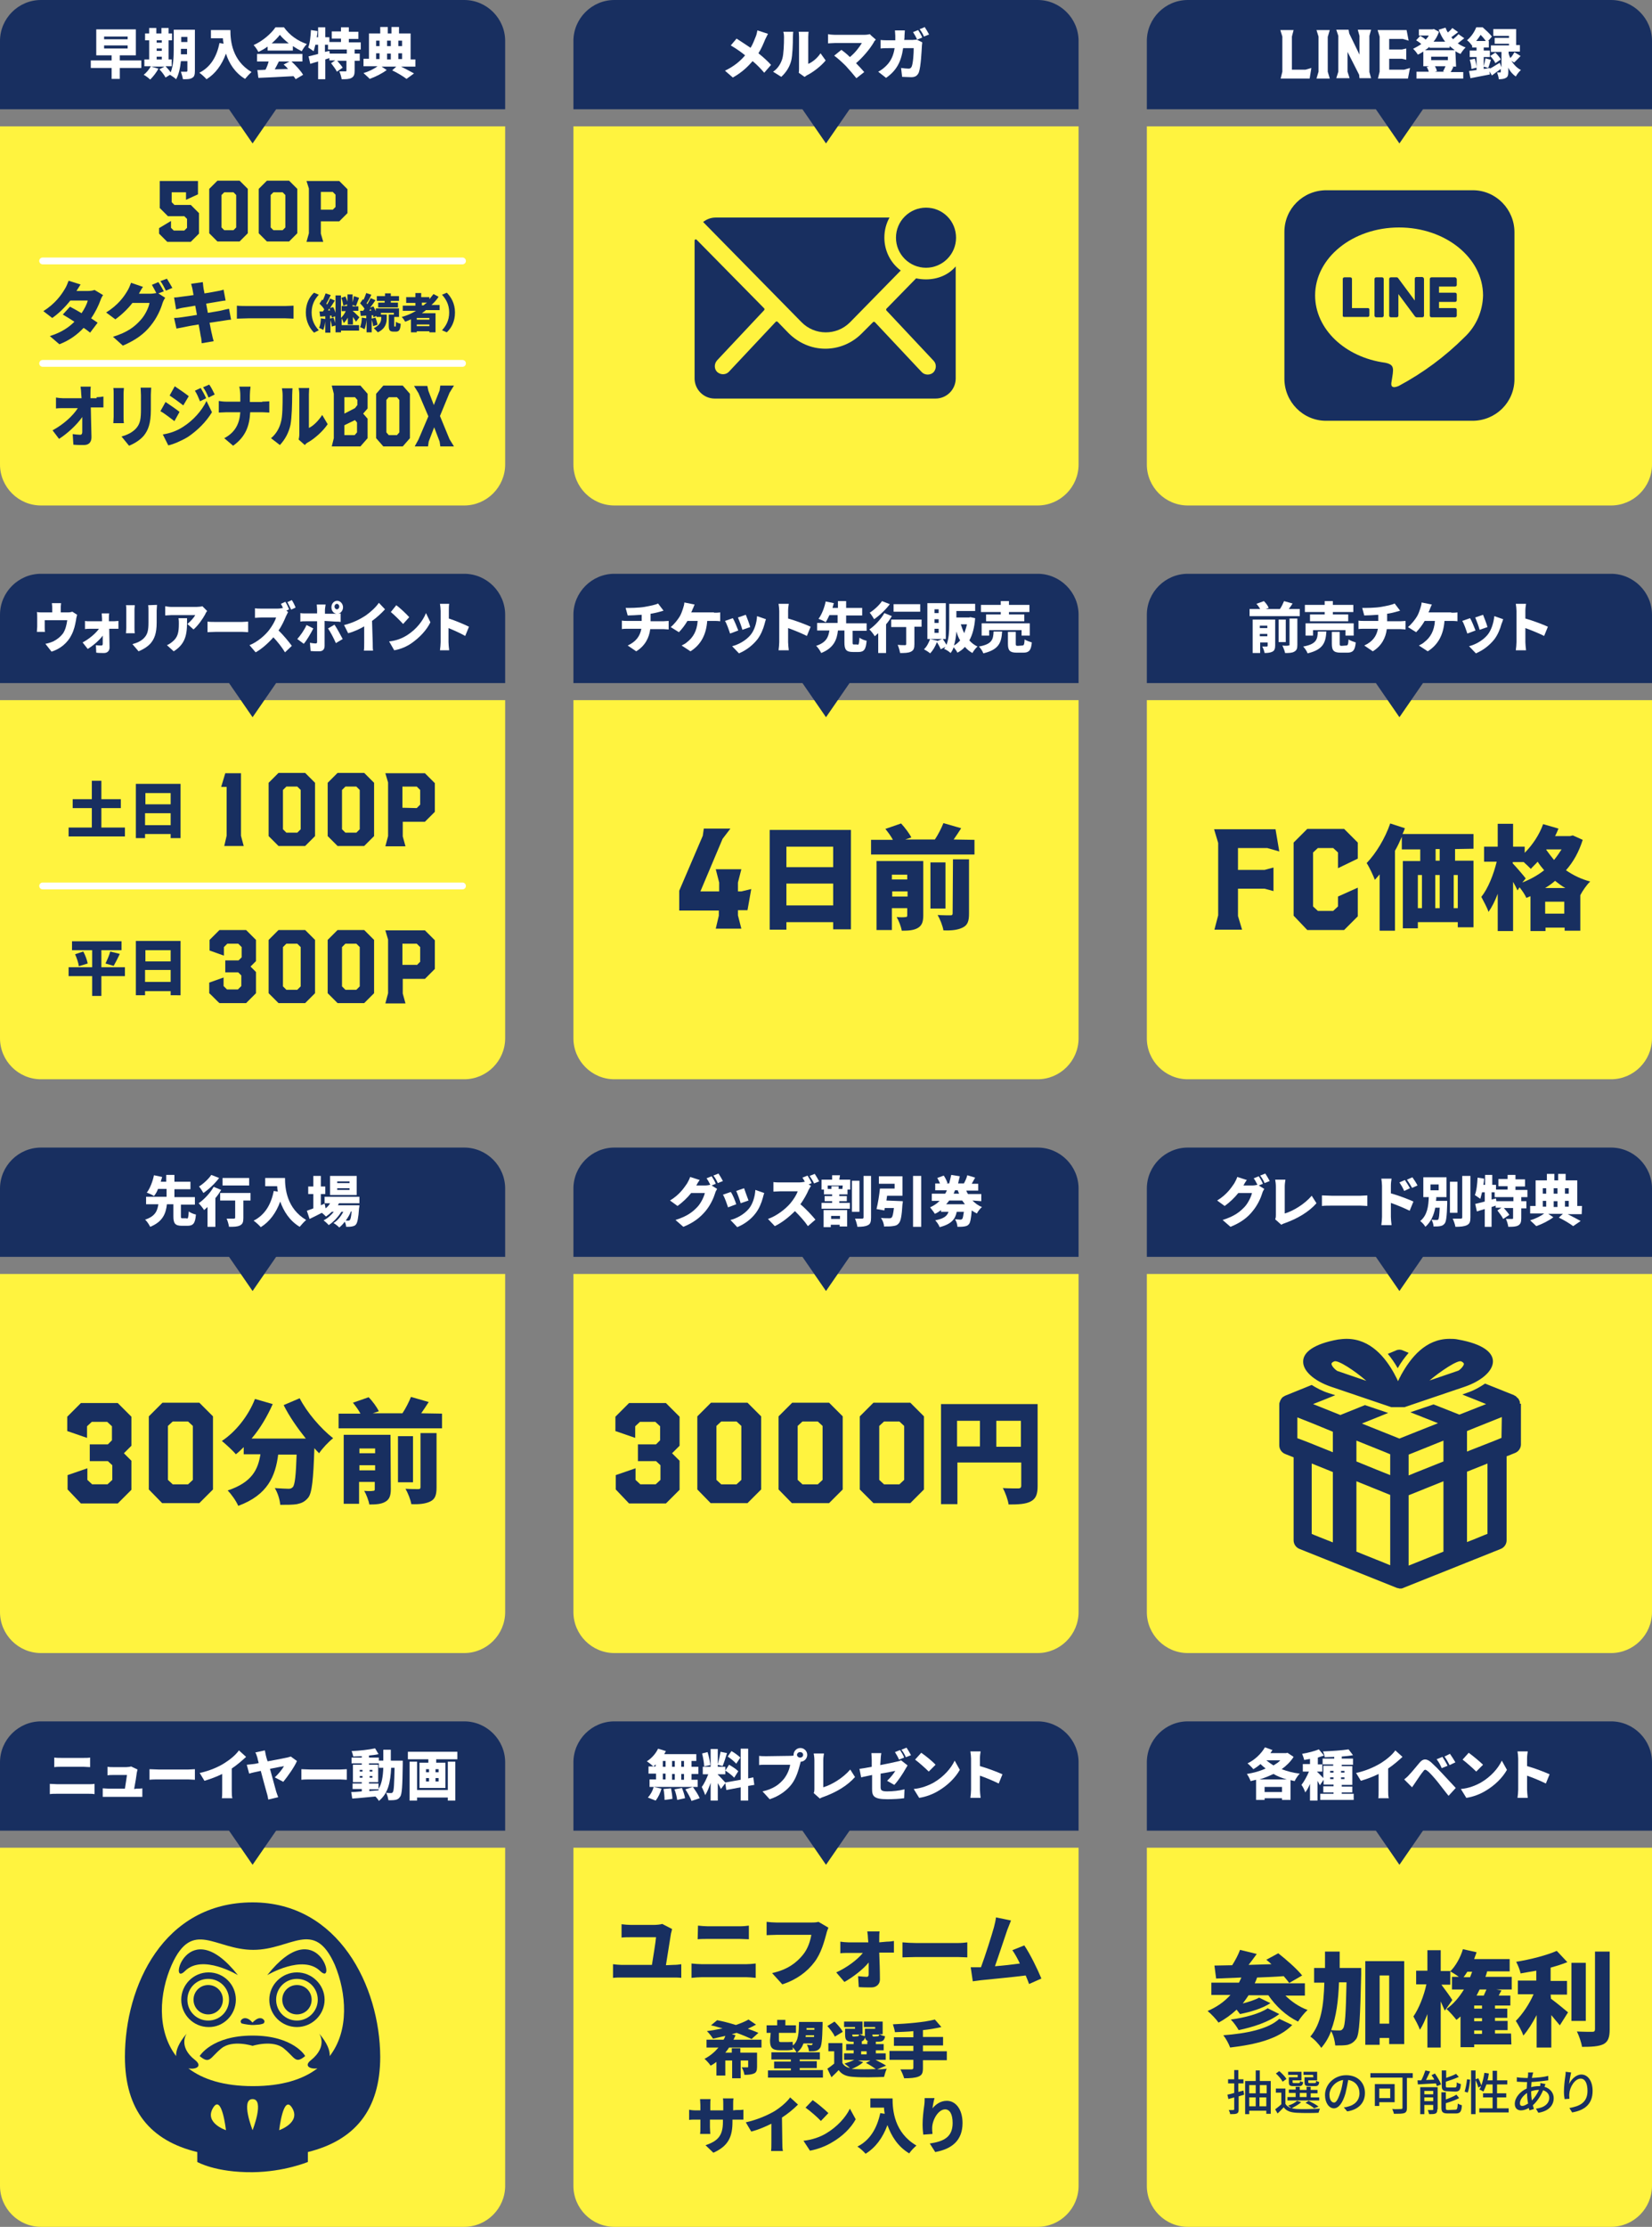 <?xml version="1.0" encoding="utf-8"?>
<!-- Generator: Adobe Illustrator 25.0.0, SVG Export Plug-In . SVG Version: 6.00 Build 0)  -->
<svg version="1.1" id="_レイヤー_1" xmlns="http://www.w3.org/2000/svg" xmlns:xlink="http://www.w3.org/1999/xlink" x="0px"
	 y="0px" viewBox="0 0 484 652" style="enable-background:new 0 0 484 652;" xml:space="preserve">
<rect x="0" y="0" width="484" height="652" fill="#808080" stroke="none"/>
<style type="text/css">
	.st0{fill:#FFF33F;}
	.st1{fill:#182F60;}
	.st2{fill:#FFFFFF;}
	.st3{fill:none;stroke:#FFFFFF;stroke-width:2;stroke-linecap:round;stroke-miterlimit:10;}
	.st4{enable-background:new    ;}
</style>
<g>
	<path class="st0" d="M168,37h148v99c0,6.6-5.4,12-12,12H180c-6.6,0-12-5.4-12-12V37L168,37z"/>
	<g>
		<path class="st1" d="M180,0h124c6.6,0,12,5.4,12,12v20H168V12C168,5.4,173.4,0,180,0z"/>
		<polygon class="st1" points="252,27.5 242,42 232,27.5 		"/>
	</g>
</g>
<g>
	<path class="st2" d="M225,9.9c-0.2,0.4-0.6,1.2-0.8,1.6c-0.5,1.2-1.1,2.7-2,4.1c1.4,1.1,2.7,2.3,3.7,3.4l-2,2.3
		c-1.1-1.3-2.2-2.4-3.4-3.4c-1.4,1.6-3.1,3.3-5.8,4.8l-2.3-2c2.5-1.2,4.4-2.7,5.9-4.5c-1.1-0.9-2.5-1.9-4.2-2.9l1.7-2
		c1.2,0.8,2.8,1.8,4.1,2.7c0.7-1.1,1.1-2.3,1.6-3.5c0.2-0.5,0.3-1.2,0.4-1.6L225,9.9L225,9.9z"/>
	<path class="st2" d="M226.5,21c1.5-1,2.3-2.5,2.7-3.8c0.4-1.3,0.5-4.3,0.5-6.3c0-0.8-0.1-1.2-0.2-1.6h2.9c0,0-0.1,0.9-0.1,1.6
		c0,2-0.1,5.3-0.5,6.9c-0.5,1.9-1.5,3.4-2.9,4.7L226.5,21L226.5,21z M234,21.3c0.1-0.3,0.1-0.8,0.1-1.3v-9.2c0-0.8-0.1-1.5-0.1-1.5
		h2.9c0,0-0.1,0.7-0.1,1.5v7.9c1.2-0.5,2.6-1.6,3.6-3.1l1.5,2.1c-1.3,1.6-3.6,3.4-5.4,4.3c-0.4,0.2-0.5,0.4-0.8,0.5L234,21.3
		L234,21.3z"/>
	<path class="st2" d="M256.6,11.6c-0.3,0.3-0.5,0.5-0.6,0.8c-1.1,1.9-3.2,4.4-5.2,6.1c0.9,0.9,1.7,1.8,2.4,2.6l-2.3,1.8
		c-0.7-0.9-2.1-2.5-3.1-3.6c-0.9-0.9-2.4-2.3-3.4-3l2.1-1.7c0.7,0.5,1.6,1.2,2.5,2.1c1.5-1.2,2.8-2.9,3.5-4.1h-7.9
		c-0.7,0-1.6,0.1-2,0.1v-2.7c0.4,0.1,1.4,0.2,2,0.2h8.5c0.7,0,1.4-0.1,1.8-0.2C254.7,10,256.6,11.6,256.6,11.6z"/>
	<path class="st2" d="M267.3,11.7c0.4,0,0.9-0.1,1.3-0.1l1.6,0.8c0,0.3-0.1,0.7-0.1,0.9c-0.1,1.8-0.3,6.2-0.9,7.9
		c-0.4,0.9-1,1.4-2.2,1.4c-1,0-2-0.1-2.7-0.1l-0.3-2.6c0.8,0.1,1.6,0.2,2.2,0.2c0.5,0,0.7-0.2,0.9-0.6c0.4-0.9,0.6-3.7,0.6-5.4h-3.1
		c-0.6,4.1-2,6.6-5,8.7l-2.3-1.8c0.8-0.4,1.6-1,2.4-1.8c1.4-1.4,2.1-3.1,2.4-5.1h-1.8c-0.5,0-1.5,0-2.3,0.1v-2.5
		c0.7,0.1,1.6,0.1,2.3,0.1h2c0-0.4,0-0.8,0-1.3c0-0.4-0.1-1.2-0.1-1.6h2.9c0,0.4-0.1,1.1-0.1,1.5c0,0.4,0,0.9-0.1,1.3L267.3,11.7
		L267.3,11.7z M268.7,11.6c-0.3-0.7-0.8-1.6-1.2-2.2l1.5-0.6c0.4,0.6,1,1.6,1.2,2.2L268.7,11.6z M270.9,7.9c0.4,0.6,1,1.6,1.3,2.2
		l-1.5,0.6c-0.3-0.7-0.8-1.6-1.3-2.2C269.4,8.6,270.9,8,270.9,7.9z"/>
</g>
<g>
	<path class="st0" d="M336,37h148v99c0,6.6-5.4,12-12,12H348c-6.6,0-12-5.4-12-12V37L336,37z"/>
	<g>
		<path class="st1" d="M348,0h124c6.6,0,12,5.4,12,12v20H336V12C336,5.4,341.4,0,348,0z"/>
		<polygon class="st1" points="420,27.5 410,42 400,27.5 		"/>
	</g>
</g>
<g>
	<path class="st2" d="M375.7,21V10.7l-0.6-1.9h3.9l-0.5,1.9v9.7l4,0l1.7-0.5l-0.5,3.1h-8.5L375.7,21L375.7,21z"/>
	<path class="st2" d="M386.3,21V10.7l-0.6-1.9h3.9l-0.6,2V21l0.6,2h-3.9L386.3,21z"/>
	<path class="st2" d="M392.1,21V10.5l-0.6-1.8h3.6l0.2,1.1l3,6.2v-5.5l-0.5-1.8h3.9l-0.5,1.8v10.6l0.5,1.8h-3.4l-0.1-1l-3.4-6.7V21
		l0.6,1.9h-3.9L392.1,21L392.1,21z"/>
	<path class="st2" d="M404.2,21V10.7l-0.6-1.9h8.5l0.6,3.1l-1.7-0.5h-4v3.1h3.7l1.3-0.3v3.3l-1.3-0.3H407v3.2l4.4,0l1.7-0.5
		l-0.6,3.1h-8.8L404.2,21L404.2,21z"/>
	<path class="st2" d="M426.6,19.5h-1.2l0.4,0.1c-0.3,0.6-0.5,1.1-0.8,1.5h3.7v1.9H415V21h3.6c-0.1-0.5-0.4-1-0.6-1.4l0.7-0.2H417
		v-4.3c-0.5,0.3-1.1,0.7-1.6,0.9c-0.3-0.5-0.9-1.3-1.4-1.7c0.8-0.4,1.7-0.9,2.4-1.4c-0.4-0.4-1-0.8-1.5-1.1l1.2-1.3
		c0.5,0.3,1.2,0.7,1.6,1.1c0.4-0.4,0.7-0.8,0.9-1.2h-2.9V8.6h4l0.4-0.1l1.5,0.8c-0.4,1.1-0.9,2.1-1.6,2.9h3.4
		c-0.8-1-1.4-2.2-1.9-3.5l2-0.6c0.2,0.5,0.4,1,0.7,1.4c0.5-0.4,1-0.9,1.3-1.3l1.7,1.2c-0.7,0.5-1.4,1.1-2,1.5
		c0.2,0.2,0.4,0.4,0.5,0.6c0.6-0.5,1.2-1,1.6-1.5l1.7,1.2c-0.6,0.5-1.3,1-1.9,1.5c0.7,0.5,1.5,0.9,2.3,1.2c-0.5,0.4-1.2,1.4-1.5,1.9
		c-0.5-0.2-1-0.5-1.5-0.8L426.6,19.5L426.6,19.5z M418.9,13.6c-0.4,0.4-0.9,0.8-1.4,1.1h8.7c-0.5-0.4-1-0.8-1.5-1.2v0.5h-5.9V13.6z
		 M419.3,16.6v1h4.9v-1H419.3z M422.8,20.9c0.2-0.4,0.5-1,0.7-1.5h-3.1c0.3,0.5,0.5,1,0.6,1.4l-0.6,0.2h2.8L422.8,20.9z"/>
	<path class="st2" d="M442.8,17.8c0.7,1.1,1.6,2.1,2.8,2.7c-0.5,0.4-1.2,1.3-1.5,1.9c-0.9-0.6-1.7-1.5-2.2-2.6v1.2
		c0,0.9-0.1,1.5-0.7,1.8c-0.5,0.3-1.2,0.4-2.1,0.4c0-0.6-0.3-1.4-0.5-2c0.4,0,0.8,0,0.9,0c0.2,0,0.2,0,0.2-0.2v-0.8
		c-0.9,0.6-1.8,1.3-2.6,1.9l-0.7-1.2l0.1,0.9c-2,0.4-4.1,0.8-5.7,1.1l-0.4-2.1c0.6-0.1,1.4-0.2,2.2-0.3v-3.8h-2v-1.9h2v-0.9h-1.3
		v-0.7l-0.1,0.1c-0.3-0.5-0.9-1.2-1.4-1.5c1.3-1.1,2.2-2.5,2.7-3.8h1.9c0.9,0.8,2.1,1.9,2.7,2.7L436,12h0.2v1.9h-1.5v0.9h1.8v1.9
		h-1.8v2.7c0.2-0.7,0.4-1.6,0.5-2.3l1.6,0.4c-0.3,0.9-0.5,1.8-0.8,2.4l-1.3-0.4v0.7l1.8-0.3l0,0.2c0.8-0.4,1.8-1.1,2.9-1.7l0.5,1.3
		v-4.5h-3.1v-1.9h5.3v-0.5h-4.2v-1.7h4.2v-0.6h-4.6V8.5h6.7v4.7h1.1v1.9h-3.3v0.6c0.1,0.4,0.3,0.9,0.5,1.3c0.5-0.5,0.9-1.2,1.2-1.7
		l1.8,1.1c-0.7,0.7-1.3,1.4-1.9,1.9L442.8,17.8L442.8,17.8z M432.1,17.2c0.2,0.9,0.5,1.9,0.5,2.6l-1.5,0.4c0-0.7-0.2-1.8-0.5-2.7
		C430.7,17.5,432.1,17.2,432.1,17.2z M435.3,12c-0.4-0.6-1-1.3-1.5-1.8c-0.4,0.6-0.8,1.2-1.3,1.8H435.3z M438.1,18.5
		c-0.2-0.6-0.9-1.5-1.5-2.1l1.5-1c0.6,0.6,1.3,1.4,1.6,2L438.1,18.5L438.1,18.5z"/>
</g>
<g id="Icon_ionic-ios-mail-unread">
	<path id="_パス_26850" class="st1" d="M280.1,69.6c0,4.9-4,8.8-8.8,8.8s-8.8-3.9-8.8-8.8s4-8.8,8.8-8.8l0,0
		C276.2,60.8,280.1,64.7,280.1,69.6z"/>
	<g id="_グループ_4601">
		<path id="_パス_26851" class="st1" d="M271.3,81.8c-1,0-1.9-0.1-2.9-0.3l-8.7,8.9c-0.1,0.1-0.1,0.4,0,0.5c0,0,0,0,0,0l13.8,14.7
			c0.9,0.9,0.9,2.4,0,3.4c0,0,0,0,0,0c-0.9,0.9-2.5,0.9-3.4,0l-13.8-14.7c-0.1-0.1-0.4-0.1-0.5,0l-3.4,3.4
			c-2.8,2.8-6.6,4.4-10.6,4.4c-4.1,0-7.9-1.7-10.8-4.6l-3.2-3.3c-0.1-0.1-0.4-0.1-0.5,0l-13.8,14.7c-0.9,0.9-2.4,0.9-3.4,0
			c-0.9-0.9-0.9-2.4,0-3.4c0,0,0,0,0,0l13.8-14.7c0.1-0.2,0.1-0.4,0-0.5l-19.8-20.1c-0.1-0.1-0.4-0.2-0.5,0
			c-0.1,0.1-0.1,0.2-0.1,0.3v40.3c0,3.2,2.6,5.9,5.9,5.9h64.7c3.2,0,5.9-2.6,5.9-5.9V78C277.9,80.5,274.7,81.8,271.3,81.8
			L271.3,81.8z"/>
		<path id="_パス_26852" class="st1" d="M259.1,69.6c0-2.1,0.5-4.1,1.5-5.9h-51c-1.3,0-2.6,0.5-3.6,1.3l28.8,29.3
			c3.9,4,10.3,4,14.2,0.1c0,0,0.1-0.1,0.1-0.1l14.8-15.1C260.9,77,259.1,73.4,259.1,69.6L259.1,69.6z"/>
	</g>
</g>
<path id="Icon_awesome-line" class="st1" d="M417.2,81.7v10.7c0,0.3-0.2,0.5-0.5,0.5c0,0,0,0,0,0H415c-0.1,0-0.3-0.1-0.4-0.2
	l-4.9-6.6v6.3c0,0.3-0.2,0.5-0.5,0.5c0,0,0,0,0,0h-1.7c-0.3,0-0.5-0.2-0.5-0.5c0,0,0,0,0,0V81.7c0-0.3,0.2-0.5,0.5-0.5c0,0,0,0,0,0
	h1.7c0.2,0,0.3,0.1,0.4,0.2l4.9,6.6v-6.4c0-0.3,0.2-0.5,0.5-0.5c0,0,0,0,0,0h1.7C417,81.2,417.2,81.4,417.2,81.7
	C417.2,81.6,417.2,81.6,417.2,81.7L417.2,81.7z M404.9,81.2h-1.7c-0.3,0-0.5,0.2-0.5,0.5c0,0,0,0,0,0v10.7c0,0.3,0.2,0.5,0.5,0.5
	c0,0,0,0,0,0h1.7c0.3,0,0.5-0.2,0.5-0.5c0,0,0,0,0,0V81.7C405.4,81.4,405.2,81.2,404.9,81.2z M400.8,90.2h-4.7v-8.5
	c0-0.3-0.2-0.5-0.5-0.5c0,0,0,0,0,0h-1.7c-0.3,0-0.5,0.2-0.5,0.5c0,0,0,0,0,0v10.7c0,0.1,0,0.2,0.1,0.3c0.1,0.1,0.2,0.1,0.3,0.1h6.9
	c0.3,0,0.5-0.2,0.5-0.5c0,0,0,0,0,0v-1.7C401.2,90.4,401,90.2,400.8,90.2L400.8,90.2L400.8,90.2z M426.3,81.2h-6.9
	c-0.3,0-0.5,0.2-0.5,0.5v10.7c0,0.3,0.2,0.5,0.5,0.5h6.9c0.3,0,0.5-0.2,0.5-0.5c0,0,0,0,0,0v-1.7c0-0.3-0.2-0.5-0.5-0.5c0,0,0,0,0,0
	h-4.7v-1.8h4.7c0.3,0,0.5-0.2,0.5-0.5c0,0,0,0,0,0v-1.7c0-0.3-0.2-0.5-0.5-0.5c0,0,0,0,0,0h-4.7v-1.8h4.7c0.3,0,0.5-0.2,0.5-0.5
	c0,0,0,0,0,0v-1.7C426.7,81.4,426.5,81.2,426.3,81.2L426.3,81.2L426.3,81.2z M443.7,68V111c0,6.8-5.5,12.2-12.3,12.2h-42.9
	c-6.8,0-12.2-5.6-12.2-12.3v-43c0-6.8,5.5-12.2,12.3-12.2h42.9C438.3,55.7,443.7,61.3,443.7,68z M434.5,86.5c0-11-11-19.9-24.6-19.9
	s-24.6,8.9-24.6,19.9c0,9.8,8.7,18.1,20.5,19.7c2.9,0.6,2.5,1.7,1.9,5.5c-0.1,0.6-0.5,2.4,2.1,1.3c7.1-3.8,13.6-8.6,19.3-14.3
	C432.5,95.5,434.4,91.1,434.5,86.5L434.5,86.5z"/>
<g>
	<g>
		<path class="st0" d="M0,205h148v99c0,6.6-5.4,12-12,12H12c-6.6,0-12-5.4-12-12V205L0,205z"/>
		<g>
			<path class="st1" d="M12,168h124c6.6,0,12,5.4,12,12v20H0v-20C0,173.4,5.4,168,12,168z"/>
			<polygon class="st1" points="84,195.5 74,210 64,195.5 			"/>
		</g>
	</g>
	<g>
		<g>
			<path class="st1" d="M36.6,242.3v2.6H20.1v-2.6h6.8v-5.7h-5.6V234h5.6v-5.4h2.8v5.4h5.7v2.6h-5.7v5.7
				C29.7,242.3,36.6,242.3,36.6,242.3z"/>
			<path class="st1" d="M52.9,229.5v15.9H50v-1.2h-7.5v1.2h-2.7v-15.9C39.9,229.5,52.9,229.5,52.9,229.5z M42.6,232.2v3.3H50v-3.3
				H42.6z M50,241.6v-3.5h-7.5v3.5H50z"/>
			<path class="st1" d="M36.6,285.8h-6.9v5.8H27v-5.8h-6.9v-2.6H27v-5h-5.9v-2.6h14.5v2.6h-5.9v5h6.9
				C36.6,283.2,36.6,285.8,36.6,285.8z M24.4,278.6c0.6,1.1,1.1,2.5,1.3,3.5l-2.6,0.8c-0.1-0.9-0.6-2.4-1.1-3.5L24.4,278.6
				L24.4,278.6z M30.9,282.1c0.5-1,1.1-2.4,1.4-3.5l2.8,0.7c-0.6,1.3-1.3,2.6-1.8,3.5L30.9,282.1L30.9,282.1z"/>
			<path class="st1" d="M52.9,275.5v15.9H50v-1.2h-7.5v1.2h-2.7v-15.9C39.9,275.5,52.9,275.5,52.9,275.5z M42.6,278.2v3.3H50v-3.3
				H42.6z M50,287.6V284h-7.5v3.5H50z"/>
		</g>
		<g>
			<path class="st1" d="M66.4,244.7v-14.3h-1.6l1.2-4h4.6v18.3l0.8,3h-5.7L66.4,244.7L66.4,244.7z"/>
			<path class="st1" d="M78.7,244.8v-15.6l2.9-2.9h7.8l2.9,2.9v15.6l-2.9,2.9h-7.8L78.7,244.8z M87.1,243.8l1-1v-11.5l-1-1h-3.2
				l-1,1v11.5l1,1H87.1z"/>
			<path class="st1" d="M96,244.8v-15.6l2.9-2.9h7.8l2.9,2.9v15.6l-2.9,2.9h-7.8L96,244.8z M104.4,243.8l1-1v-11.5l-1-1h-3.2l-1,1
				v11.5l1,1H104.4z"/>
			<path class="st1" d="M113.7,244.8v-15.7l-0.8-2.7h11.6l2.9,2.9v8.4l-2.9,2.9h-6.5v4.3l0.8,2.9h-5.9L113.7,244.8L113.7,244.8z
				 M122.1,236.6l1-1v-4.3l-1-1h-4.2v6.2L122.1,236.6L122.1,236.6z"/>
			<path class="st1" d="M61.3,290.8v-3.1l4.2-1.5v2.5l1,1l3.2,0l1-1v-3.1l-0.9-0.9l-3.8,0v-3.5h3.9l0.9-0.9v-3l-1-1h-3.2l-1,1v2.5
				l-4.2-1.5v-3.1l2.9-2.9h7.8l2.9,2.9v6.2l-1.6,1.6l1.6,1.6v6.2l-2.9,2.9h-7.8C64.2,293.7,61.4,290.8,61.3,290.8z"/>
			<path class="st1" d="M78.7,290.8v-15.6l2.9-2.9h7.8l2.9,2.9v15.6l-2.9,2.9h-7.8L78.7,290.8z M87.1,289.8l1-1v-11.5l-1-1h-3.2
				l-1,1v11.5l1,1H87.1z"/>
			<path class="st1" d="M96,290.8v-15.6l2.9-2.9h7.8l2.9,2.9v15.6l-2.9,2.9h-7.8L96,290.8z M104.4,289.8l1-1v-11.5l-1-1h-3.2l-1,1
				v11.5l1,1H104.4z"/>
			<path class="st1" d="M113.7,290.8v-15.7l-0.8-2.7h11.6l2.9,2.9v8.4l-2.9,2.9h-6.5v4.3l0.8,2.9h-5.9L113.7,290.8L113.7,290.8z
				 M122.1,282.6l1-1v-4.3l-1-1h-4.2v6.2H122.1z"/>
		</g>
	</g>
	<g>
		<path class="st2" d="M22.6,180c-0.1,0.4-0.3,1.1-0.3,1.4c-0.3,1.7-0.6,3-1.3,4.4c-1.2,2.5-3.4,4.2-5.9,5l-1.8-2.3
			c0.7-0.1,1.6-0.4,2.3-0.7c1-0.5,2.1-1.3,2.9-2.4c0.7-1.1,1-2.4,1.2-3.8h-6.6v2.1c0,0.4,0,1,0.1,1.3h-2.4c0-0.5,0.1-1,0.1-1.5v-2.8
			c0-0.4,0-1.1-0.1-1.5c0.5,0.1,0.9,0.1,1.5,0.1h3v-1.1c0-0.5,0-0.8-0.1-1.6h2.7c-0.1,0.8-0.1,1.1-0.1,1.6v1.1h2.1
			c0.6,0,1-0.1,1.3-0.2L22.6,180L22.6,180z"/>
		<path class="st2" d="M33.4,181.9c0.4,0,1-0.1,1.3-0.1v2.3c-0.4,0-0.8,0-1.2,0H32c0,1.8,0.1,3.8,0.1,5.5c0,0.9-0.6,1.6-1.6,1.6
			c-0.8,0-1.6,0-2.3-0.1l-0.1-2.2c0.6,0.1,1.2,0.1,1.6,0.1c0.3,0,0.4-0.2,0.4-0.5c0-0.7,0-1.5,0-2.4c-1,1.4-2.9,3-4.4,3.9l-1.5-1.9
			c1.9-1,3.8-2.6,4.8-4h-2.6c-0.4,0-1,0-1.5,0.1v-2.4c0.3,0.1,1,0.1,1.4,0.1h3.6l0-0.8c0-0.4-0.1-1-0.1-1.5H32
			c-0.1,0.4-0.1,1-0.1,1.5v0.8L33.4,181.9L33.4,181.9z"/>
		<path class="st2" d="M39.5,177.2c0,0.4-0.1,0.7-0.1,1.3v5.4c0,0.4,0,1.1,0.1,1.5h-2.6c0-0.3,0.1-1,0.1-1.5v-5.4
			c0-0.3,0-0.9-0.1-1.3L39.5,177.2L39.5,177.2z M46,177.1c0,0.5-0.1,1-0.1,1.7v3.5c0,3.2-0.7,4.8-1.8,6.1c-1,1.1-2.5,1.9-3.5,2.3
			l-1.8-2.1c1.5-0.4,2.7-1,3.5-1.9c1-1.1,1.2-2.3,1.2-4.5v-3.3c0-0.7,0-1.2-0.1-1.7L46,177.1L46,177.1z"/>
		<path class="st2" d="M60.7,178.9c-0.2,0.2-0.5,0.7-0.6,1c-0.7,1.3-2.1,3.3-3.4,4.4l-1.8-1.6c1-0.8,2-2,2.3-2.6h-7
			c-0.6,0-1.1,0.1-1.8,0.1v-2.7c0.6,0.1,1.2,0.2,1.8,0.2h7.4c0.5,0,1.4-0.1,1.7-0.2L60.7,178.9L60.7,178.9z M54.8,181
			c0,3.8,0.1,7.2-3.9,9.7l-2-1.8c0.5-0.2,1-0.5,1.6-1c1.6-1.3,1.9-2.7,1.9-5.3c0-0.6,0-1-0.1-1.6H54.8L54.8,181z"/>
		<path class="st2" d="M60.8,182c0.6,0.1,1.8,0.1,2.5,0.1h7.6c0.6,0,1.3-0.1,1.8-0.1v3.1c-0.4,0-1.2-0.1-1.8-0.1h-7.6
			c-0.8,0-1.9,0.1-2.5,0.1C60.8,185.1,60.8,182,60.8,182z"/>
		<path class="st2" d="M84.4,179.2c-0.1,0.2-0.4,0.8-0.6,1.2c-0.5,1.2-1.2,2.8-2.2,4.2c1.4,1.3,3.1,3.4,3.9,4.5l-2,1.9
			c-0.9-1.5-2.1-3-3.4-4.4c-1.5,1.7-3.4,3.4-5.2,4.4l-1.8-2.1c2.3-0.9,4.6-2.9,5.8-4.5c0.9-1.2,1.7-2.6,2-3.6h-4.4
			c-0.6,0-1.4,0.1-1.8,0.1v-2.8c0.5,0.1,1.4,0.1,1.8,0.1h4.8c0.6,0,1.2-0.1,1.6-0.2c-0.2-0.4-0.4-0.9-0.6-1.2l1.3-0.6
			c0.4,0.6,0.9,1.7,1.1,2.2l-0.8,0.4L84.4,179.2L84.4,179.2z M85.3,178.5c-0.3-0.7-0.8-1.6-1.1-2.2l1.3-0.6c0.4,0.6,0.9,1.6,1.1,2.2
			L85.3,178.5L85.3,178.5z"/>
		<path class="st2" d="M91.8,184c-0.7,1.4-2,3.6-2.8,4.5l-1.9-1.4c0.9-1,2.1-2.7,2.7-4.1L91.8,184L91.8,184z M95.1,181.8v7.3
			c0,1-0.5,1.6-1.6,1.6c-0.8,0-1.7,0-2.5-0.1l-0.2-2.4c0.6,0.1,1.2,0.2,1.6,0.2s0.5-0.1,0.5-0.5c0-0.4,0-5.1,0-6h-3.4
			c-0.4,0-1.1,0-1.5,0.1v-2.5c0.4,0.1,1,0.1,1.5,0.1h3.4v-1.1c0-0.4-0.1-1.2-0.1-1.5h2.6c0,0.2-0.2,1.1-0.2,1.6v1.1h3.4
			c-0.9-0.1-1.5-0.9-1.5-1.9c0-1.1,0.8-1.9,1.7-1.9s1.7,0.9,1.7,1.9c0,0.9-0.6,1.7-1.4,1.9c0.3,0,0.5-0.1,0.7-0.1v2.5
			c-0.5-0.1-1.1-0.1-1.5-0.1L95.1,181.8L95.1,181.8z M98,182.9c0.7,1,1.8,3.1,2.4,4.2l-2,1.2c-0.6-1.4-1.6-3.3-2.3-4.3L98,182.9z
			 M98.7,178.4c0.4,0,0.7-0.4,0.7-0.8s-0.3-0.8-0.7-0.8s-0.7,0.4-0.7,0.8S98.3,178.4,98.7,178.4z"/>
		<path class="st2" d="M109.2,188.2c0,0.8,0,1.9,0.1,2.3h-2.7c0.1-0.4,0.1-1.6,0.1-2.3v-4.8c-1.4,0.8-3.1,1.6-4.7,2l-1.2-2.4
			c2.6-0.6,4.9-1.8,6.5-2.9c1.4-1,2.9-2.4,3.7-3.6l1.8,1.9c-1.1,1.2-2.4,2.4-3.8,3.4L109.2,188.2L109.2,188.2z"/>
		<path class="st2" d="M119.4,185.9c2.6-1.7,4.5-4.1,5.4-6.4l1.3,2.7c-1.1,2.3-3.2,4.5-5.5,6.1c-1.4,1-3.3,1.8-5.1,2.1l-1.5-2.6
			C116.2,187.6,118,186.8,119.4,185.9L119.4,185.9z M119.9,180.7l-1.8,2c-0.8-0.9-2.6-2.7-3.6-3.5l1.6-2
			C117.2,178,119,179.7,119.9,180.7z"/>
		<path class="st2" d="M136.3,186.2c-1.4-0.8-3.4-1.7-4.9-2.3v4.1c0,0.4,0.1,1.7,0.2,2.4h-2.7c0.1-0.7,0.2-1.8,0.2-2.4v-9.1
			c0-0.6-0.1-1.5-0.2-2.1h2.7c-0.1,0.6-0.1,1.3-0.1,2.1v2.2c1.9,0.6,4.7,1.8,5.9,2.4L136.3,186.2L136.3,186.2z"/>
	</g>
	<line class="st3" x1="12.5" y1="259.4" x2="135.5" y2="259.4"/>
</g>
<g>
	<path class="st0" d="M168,205h148v99c0,6.6-5.4,12-12,12H180c-6.6,0-12-5.4-12-12V205L168,205z"/>
	<g>
		<path class="st1" d="M180,168h124c6.6,0,12,5.4,12,12v20H168v-20C168,173.4,173.4,168,180,168z"/>
		<polygon class="st1" points="252,195.5 242,210 232,195.5 		"/>
	</g>
</g>
<g>
	<path class="st2" d="M194.3,181.9c0.3,0,1.2-0.1,1.6-0.1v2.5c-0.5,0-1-0.1-1.5-0.1h-3.9c-0.3,2.5-1.5,4.9-4.1,6.5l-2.5-1.7
		c2.4-1.1,3.6-2.7,4-4.9h-4.2c-0.5,0-1.1,0-1.5,0.1v-2.5c0.5,0.1,1,0.1,1.5,0.1h4.3V180c-1.5,0.1-3.1,0.2-4.1,0.2l-0.6-2.2
		c1.2,0,3.7,0,5.5-0.3c1.7-0.3,3.2-0.6,4-1l1.6,2.1c-0.7,0.2-1.1,0.3-1.4,0.4c-0.8,0.2-1.6,0.4-2.4,0.5v2.2H194.3L194.3,181.9z"/>
	<path class="st2" d="M209.2,179.4c0.4,0,1.2,0,1.8-0.1v2.6c-0.7-0.1-1.4-0.1-1.8-0.1h-2c-0.3,4.1-1.9,7-4.9,8.9l-2.6-1.7
		c0.6-0.3,1.2-0.6,1.6-1c1.7-1.3,2.9-3.2,3.1-6.2h-3c-0.7,1.2-1.6,2.4-2.5,3.3l-2.4-1.5c1.1-0.9,2.1-2.2,2.7-3.2
		c0.4-0.7,0.7-1.6,0.9-2.2c0.2-0.6,0.4-1.3,0.4-1.8l3,0.6c-0.2,0.4-0.4,1.1-0.6,1.4c-0.1,0.3-0.2,0.6-0.4,0.9H209.2L209.2,179.4z"/>
	<path class="st2" d="M216.3,184.6l-2.4,0.9c-0.3-0.9-1-3-1.5-3.7l2.3-0.8C215.2,181.8,215.9,183.6,216.3,184.6z M224.4,181.3
		c-0.2,0.6-0.3,1-0.4,1.4c-0.4,1.5-1.1,3.2-2.1,4.5c-1.5,1.9-3.5,3.3-5.4,4.1l-2-2.1c1.7-0.4,4-1.6,5.4-3.3c1.1-1.3,1.8-3.5,1.9-5.5
		L224.4,181.3L224.4,181.3z M219.8,183.6l-2.3,0.8c-0.2-0.8-0.9-2.7-1.3-3.6l2.3-0.8C218.8,180.7,219.6,182.8,219.8,183.6
		L219.8,183.6z"/>
	<path class="st2" d="M236.4,186.2c-1.6-0.8-3.8-1.7-5.5-2.3v4.1c0,0.4,0.1,1.7,0.2,2.4h-3c0.1-0.7,0.2-1.8,0.2-2.4v-9.1
		c0-0.6-0.1-1.5-0.2-2.1h3c-0.1,0.6-0.2,1.3-0.2,2.1v2.2c2.2,0.6,5.3,1.8,6.6,2.4L236.4,186.2L236.4,186.2z"/>
	<path class="st2" d="M251.2,188.8c0.4,0,0.5-0.3,0.6-2.1c0.5,0.4,1.5,0.8,2.1,0.9c-0.2,2.6-0.8,3.3-2.4,3.3h-1.6
		c-2,0-2.5-0.7-2.5-2.8v-3.5h-1.9c-0.3,2.7-1.2,5.1-4.9,6.6c-0.3-0.6-0.9-1.6-1.5-2.1c3.1-1,3.6-2.7,3.9-4.5h-3.6v-2.2h6v-2.3h-2.4
		c-0.4,0.8-0.7,1.5-1.1,2.1c-0.5-0.4-1.5-0.8-2.1-1c1-1.3,1.8-3.5,2.1-5.1l2.4,0.5c-0.1,0.4-0.3,0.9-0.4,1.4h1.6v-2h2.4v2h4.7v2.2
		h-4.7v2.3h6v2.2h-4.1v3.4c0,0.6,0.1,0.6,0.5,0.6H251.2L251.2,188.8z"/>
	<path class="st2" d="M261.3,180.4c-0.5,0.8-1,1.6-1.7,2.4v8.4h-2.3v-5.8c-0.4,0.3-0.7,0.6-1,0.9c-0.3-0.5-1.1-1.6-1.6-2
		c1.6-1.1,3.4-3,4.4-4.8L261.3,180.4z M260.7,176.9c-1.2,1.6-3,3.3-4.6,4.4c-0.3-0.5-0.9-1.5-1.3-1.9c1.3-0.8,2.9-2.3,3.6-3.4
		L260.7,176.9z M270,183.5h-2.1v5.1c0,1.2-0.2,1.8-1,2.2c-0.8,0.4-1.8,0.4-3.2,0.4c-0.1-0.7-0.4-1.7-0.7-2.4
		c0.8,0.1,1.8,0.1,2.1,0.1s0.4-0.1,0.4-0.3v-5h-4.4v-2.2h8.9L270,183.5L270,183.5z M269.6,179.1h-7.8v-2.2h7.8V179.1z"/>
	<path class="st2" d="M285.7,181c-0.2,2.7-0.8,4.9-1.7,6.5c0.7,0.8,1.5,1.4,2.4,1.8c-0.5,0.4-1.2,1.3-1.5,1.9
		c-0.9-0.5-1.6-1.1-2.2-1.8c-0.6,0.7-1.4,1.3-2.2,1.7c-0.2-0.5-0.7-1.1-1.1-1.6c-0.2,0.6-0.5,1.2-0.9,1.7c-0.4-0.4-1.3-1-1.9-1.2
		c0.1-0.2,0.3-0.4,0.4-0.6l-1.4,0.7c-0.2-0.6-0.7-1.4-1.1-2.1c-0.5,1.3-1.2,2.5-2,3.3c-0.4-0.4-1.3-0.9-1.8-1.2
		c0.8-0.7,1.4-1.9,1.8-3l2.1,0.5l0,0.1l1.4-0.6h-4.3v-10.5h5.4v10.5h-0.9c0.4,0.5,0.8,1.2,1.1,1.7c0.7-1.8,0.8-4,0.8-5.8v-6.2h7.6
		v2.1h-5.5v1.9h3.7l0.4-0.1L285.7,181L285.7,181z M275,178.4h-1.2v1.1h1.2V178.4z M275,181.3h-1.2v1.1h1.2V181.3z M275,184.1h-1.2
		v1.2h1.2V184.1z M281.3,187.5c-0.5-0.8-0.8-1.6-1.1-2.6c-0.1,1.3-0.3,2.8-0.7,4.1C280.2,188.6,280.8,188.1,281.3,187.5L281.3,187.5
		z M281.5,182.8c0.3,0.9,0.6,1.8,1,2.6c0.3-0.8,0.6-1.7,0.8-2.6H281.5L281.5,182.8z"/>
	<path class="st2" d="M293.6,184.9c-0.2,3.2-0.9,5.3-5.5,6.4c-0.2-0.6-0.8-1.5-1.3-2c3.9-0.7,4.2-2.1,4.3-4.4L293.6,184.9
		L293.6,184.9z M293.2,179.2h-5.8v-2.1h5.8V176h2.4v1.1h6v2.1h-6v0.7h4.5v2h-11.2v-2h4.3L293.2,179.2L293.2,179.2z M299.3,186.1
		v-1.6h-9.5v1.6h-2.2v-3.6h14.1v3.6H299.3z M299.5,189c0.5,0,0.6-0.3,0.7-1.8c0.5,0.4,1.5,0.7,2.1,0.9c-0.2,2.4-0.9,3-2.5,3h-1.9
		c-2.1,0-2.6-0.7-2.6-2.6v-3.5h2.3v3.5c0,0.5,0.1,0.6,0.6,0.6L299.5,189L299.5,189z"/>
</g>
<g>
	<path class="st0" d="M336,205h148v99c0,6.6-5.4,12-12,12H348c-6.6,0-12-5.4-12-12V205L336,205z"/>
	<g>
		<path class="st1" d="M348,168h124c6.6,0,12,5.4,12,12v20H336v-20C336,173.4,341.4,168,348,168z"/>
		<polygon class="st1" points="420,195.5 410,210 400,195.5 		"/>
	</g>
</g>
<g>
	<path class="st2" d="M380.8,178.3v2.1h-14.7v-2.1h3.1c-0.3-0.5-0.7-1.1-1.1-1.5l2.2-0.8c0.6,0.6,1.2,1.4,1.4,2l-0.9,0.3h4.2
		c0.5-0.7,0.9-1.6,1.2-2.3l2.5,0.7c-0.4,0.6-0.7,1.1-1.1,1.6L380.8,178.3L380.8,178.3z M373.6,189c0,0.9-0.2,1.5-0.8,1.8
		c-0.6,0.3-1.3,0.4-2.3,0.4c-0.1-0.6-0.4-1.4-0.7-1.9c0.5,0,1.1,0,1.3,0c0.2,0,0.3-0.1,0.3-0.2v-1h-2.2v3.1h-2.2v-9.8h6.6L373.6,189
		L373.6,189z M369.1,183.2v0.7h2.2v-0.7H369.1z M371.3,186.3v-0.7h-2.2v0.7H371.3z M376.7,188h-2.1v-6.6h2.1V188z M377.8,181.1h2.3
		v7.7c0,1.1-0.2,1.6-0.9,2c-0.7,0.4-1.6,0.4-2.7,0.4c-0.1-0.6-0.5-1.6-0.8-2.2c0.7,0.1,1.5,0.1,1.8,0c0.3,0,0.3-0.1,0.3-0.3V181.1
		L377.8,181.1z"/>
	<path class="st2" d="M388.6,184.9c-0.2,3.2-0.9,5.3-5.5,6.4c-0.2-0.6-0.8-1.5-1.3-2c3.9-0.7,4.2-2.1,4.3-4.4L388.6,184.9
		L388.6,184.9z M388.1,179.2h-5.8v-2.1h5.8V176h2.4v1.1h6v2.1h-6v0.7h4.5v2h-11.2v-2h4.3L388.1,179.2L388.1,179.2z M394.2,186.1
		v-1.6h-9.5v1.6h-2.2v-3.6h14.1v3.6H394.2z M394.4,189c0.5,0,0.6-0.3,0.7-1.8c0.5,0.4,1.5,0.7,2.1,0.9c-0.2,2.4-0.9,3-2.5,3h-1.9
		c-2.1,0-2.6-0.7-2.6-2.6v-3.5h2.3v3.5c0,0.5,0.1,0.6,0.6,0.6L394.4,189L394.4,189z"/>
	<path class="st2" d="M410.3,181.9c0.3,0,1.2-0.1,1.5-0.1v2.5c-0.5,0-1-0.1-1.5-0.1h-4c-0.3,2.5-1.5,4.9-4.1,6.5l-2.5-1.7
		c2.4-1.1,3.6-2.7,4-4.9h-4.2c-0.5,0-1.1,0-1.5,0.1v-2.5c0.5,0.1,1,0.1,1.5,0.1h4.3V180c-1.5,0.1-3.1,0.2-4.1,0.2l-0.6-2.2
		c1.2,0,3.7,0,5.5-0.3c1.7-0.3,3.2-0.6,4-1l1.6,2.1c-0.7,0.2-1.1,0.3-1.4,0.4c-0.8,0.2-1.6,0.4-2.4,0.5v2.2H410.3L410.3,181.9z"/>
	<path class="st2" d="M425.2,179.4c0.4,0,1.2,0,1.8-0.1v2.6c-0.7-0.1-1.4-0.1-1.8-0.1h-2c-0.3,4.1-1.9,7-4.9,8.9l-2.6-1.7
		c0.6-0.3,1.2-0.6,1.6-1c1.7-1.3,2.9-3.2,3.1-6.2h-3c-0.7,1.2-1.6,2.4-2.5,3.3l-2.4-1.5c1.1-0.9,2.1-2.2,2.7-3.2
		c0.4-0.7,0.7-1.6,0.9-2.2c0.2-0.6,0.4-1.3,0.4-1.8l3,0.6c-0.2,0.4-0.5,1.1-0.6,1.4c-0.1,0.3-0.2,0.6-0.4,0.9H425.2L425.2,179.4z"/>
	<path class="st2" d="M432.3,184.6l-2.4,0.9c-0.3-0.9-1-3-1.5-3.7l2.3-0.8C431.2,181.8,431.9,183.6,432.3,184.6z M440.4,181.3
		c-0.2,0.6-0.3,1-0.5,1.4c-0.4,1.5-1.1,3.2-2.1,4.5c-1.5,1.9-3.5,3.3-5.4,4.1l-2-2.1c1.7-0.4,4-1.6,5.4-3.3c1.1-1.3,1.8-3.5,2-5.5
		L440.4,181.3L440.4,181.3z M435.8,183.6l-2.3,0.8c-0.2-0.8-0.9-2.7-1.3-3.6l2.3-0.8C434.8,180.7,435.6,182.8,435.8,183.6
		L435.8,183.6z"/>
	<path class="st2" d="M452.4,186.2c-1.6-0.8-3.8-1.7-5.5-2.3v4.1c0,0.4,0.1,1.7,0.2,2.4h-3c0.1-0.7,0.2-1.8,0.2-2.4v-9.1
		c0-0.6-0.1-1.5-0.2-2.1h3c-0.1,0.6-0.2,1.3-0.2,2.1v2.2c2.2,0.6,5.3,1.8,6.6,2.4L452.4,186.2L452.4,186.2z"/>
</g>
<g>
	<path class="st0" d="M0,373h148v99c0,6.6-5.4,12-12,12H12c-6.6,0-12-5.4-12-12V373L0,373z"/>
	<g>
		<path class="st1" d="M12,336h124c6.6,0,12,5.4,12,12v20H0v-20C0,341.4,5.4,336,12,336z"/>
		<polygon class="st1" points="84,363.5 74,378 64,363.5 		"/>
	</g>
</g>
<g>
	<path class="st2" d="M54.7,356.8c0.4,0,0.5-0.3,0.6-2.1c0.5,0.4,1.5,0.8,2.1,0.9c-0.2,2.6-0.8,3.3-2.5,3.3h-1.6
		c-2,0-2.5-0.7-2.5-2.8v-3.5h-1.9c-0.3,2.7-1.2,5.1-4.9,6.6c-0.3-0.6-0.9-1.6-1.5-2.1c3.1-1,3.6-2.7,3.9-4.5h-3.6v-2.2h6v-2.3h-2.5
		c-0.3,0.8-0.7,1.5-1.2,2.1c-0.5-0.4-1.5-0.8-2.1-1c1-1.3,1.8-3.5,2.1-5.1l2.4,0.5c-0.1,0.5-0.3,0.9-0.4,1.4h1.6v-2h2.4v2h4.7v2.2
		h-4.7v2.3h6v2.2h-4.1v3.4c0,0.6,0.1,0.6,0.5,0.6H54.7L54.7,356.8z"/>
	<path class="st2" d="M64.8,348.4c-0.5,0.8-1,1.6-1.7,2.4v8.4h-2.3v-5.8c-0.3,0.3-0.7,0.6-1,0.9c-0.3-0.5-1.1-1.5-1.6-2
		c1.6-1.1,3.4-3,4.4-4.8L64.8,348.4z M64.2,344.9c-1.2,1.6-3,3.3-4.6,4.4c-0.3-0.5-0.9-1.5-1.3-1.9c1.3-0.8,2.9-2.3,3.6-3.4
		L64.2,344.9L64.2,344.9z M73.4,351.5h-2.1v5.1c0,1.2-0.2,1.8-1,2.2c-0.8,0.4-1.8,0.4-3.2,0.4c-0.1-0.7-0.4-1.7-0.7-2.4
		c0.8,0,1.8,0,2.1,0s0.4-0.1,0.4-0.3v-5h-4.4v-2.2h8.9L73.4,351.5L73.4,351.5z M73,347.1h-7.8v-2.2H73V347.1z"/>
	<path class="st2" d="M83.5,344.9c0,3.1,0.5,8.9,6.2,12.3c-0.5,0.4-1.5,1.5-1.9,2c-3-1.8-4.7-4.6-5.7-7.4c-1.2,3.3-3.1,5.9-5.7,7.5
		c-0.4-0.5-1.5-1.5-2.1-1.9c3.2-1.6,5.1-4.6,5.9-8.7l1.2,0.2c-0.1-0.5-0.2-1.1-0.2-1.6h-3.5v-2.4L83.5,344.9L83.5,344.9z"/>
	<path class="st2" d="M99.3,352.3c-0.1,0.2-0.2,0.4-0.3,0.6h6.3c0,0,0,0.5-0.1,0.8c-0.2,3-0.5,4.3-0.9,4.8c-0.3,0.4-0.7,0.5-1.2,0.6
		c-0.4,0.1-1,0.1-1.7,0.1c0-0.5-0.2-1.1-0.4-1.5c-0.5,0.7-1,1.2-1.6,1.7c-0.4-0.4-1.1-1-1.7-1.3c1.2-0.7,2.2-2,2.9-3.3h-0.6
		c-0.9,1.5-2.3,3-3.7,3.9c-0.4-0.5-1-1-1.5-1.4c1.1-0.5,2.2-1.5,3-2.5h-0.6c-0.5,0.5-1.1,1-1.7,1.4c-0.3-0.3-0.8-0.8-1.2-1.1
		c-1.2,0.6-2.5,1.3-3.6,1.8l-0.8-2.4c0.5-0.2,1.2-0.4,1.9-0.7v-4.2h-1.5v-2.2h1.5v-3.1h2.2v3.1h1.3v2.2h-1.3v3.3l1.1-0.5l0.3,1.4
		c0.5-0.4,1-0.9,1.3-1.5h-1.6v-1.9h10.2v1.9L99.3,352.3L99.3,352.3z M104.5,349.9h-7.8v-5.6h7.8V349.9z M102.4,345.9h-3.6v0.5h3.6
		V345.9z M102.4,347.9h-3.6v0.5h3.6V347.9z M102.8,354.7c-0.3,0.9-0.9,1.8-1.5,2.7c0.3,0,0.6,0,0.7,0c0.2,0,0.3,0,0.5-0.2
		c0.2-0.2,0.4-0.9,0.5-2.5L102.8,354.7L102.8,354.7z"/>
</g>
<g>
	<path class="st0" d="M168,373h148v99c0,6.6-5.4,12-12,12H180c-6.6,0-12-5.4-12-12V373L168,373z"/>
	<g>
		<path class="st1" d="M180,336h124c6.6,0,12,5.4,12,12v20H168v-20C168,341.4,173.4,336,180,336z"/>
		<polygon class="st1" points="252,363.5 242,378 232,363.5 		"/>
	</g>
</g>
<g>
	<path class="st2" d="M208.5,347.1l1.6,1c-0.2,0.4-0.5,0.8-0.6,1.3c-0.4,1.3-1.3,3.4-2.8,5.2c-1.6,1.9-3.5,3.4-6.5,4.6l-2.3-2
		c3.5-1.1,5.1-2.4,6.5-3.9c1-1.1,1.9-3,2.1-4h-4c-1.1,1.4-2.6,2.8-4,3.8l-2.2-1.6c2.8-1.7,4.1-3.7,5-5c0.3-0.5,0.7-1.3,0.9-1.9
		l2.8,0.9c-0.4,0.5-0.8,1.2-1,1.6h2.6c0.5,0,1.1-0.1,1.5-0.2c-0.3-0.6-0.7-1.4-1.1-1.9l1.5-0.6c0.4,0.6,1,1.6,1.2,2.2L208.5,347.1
		L208.5,347.1z M210.5,343.6c0.4,0.6,1,1.6,1.3,2.2l-1.5,0.6c-0.3-0.7-0.8-1.6-1.3-2.2L210.5,343.6L210.5,343.6z"/>
	<path class="st2" d="M215.7,352.6l-2.4,0.9c-0.3-0.9-1-3-1.5-3.7l2.3-0.8C214.7,349.8,215.4,351.6,215.7,352.6z M223.9,349.3
		c-0.2,0.6-0.3,1-0.4,1.4c-0.4,1.5-1.1,3.2-2.1,4.5c-1.5,2-3.5,3.3-5.4,4.1l-2-2.1c1.7-0.4,4-1.6,5.4-3.3c1.1-1.3,1.8-3.5,1.9-5.5
		L223.9,349.3L223.9,349.3z M219.3,351.5l-2.3,0.8c-0.2-0.8-0.9-2.7-1.3-3.6l2.3-0.8C218.3,348.7,219,350.8,219.3,351.5L219.3,351.5
		z"/>
	<path class="st2" d="M237.6,347.2c-0.1,0.2-0.5,0.8-0.7,1.2c-0.5,1.2-1.4,2.8-2.4,4.2c1.6,1.3,3.5,3.4,4.4,4.5l-2.2,1.9
		c-1-1.5-2.4-3-3.8-4.4c-1.7,1.7-3.8,3.4-5.9,4.4l-2-2.1c2.6-0.9,5.1-2.9,6.5-4.5c1-1.2,1.9-2.6,2.2-3.6h-5c-0.7,0-1.6,0.1-2.1,0.1
		v-2.8c0.6,0.1,1.6,0.1,2.1,0.1h5.3c0.7,0,1.4-0.1,1.8-0.2c-0.2-0.4-0.5-0.9-0.7-1.2l1.5-0.6c0.4,0.6,1,1.7,1.2,2.2l-0.9,0.4
		L237.6,347.2L237.6,347.2z M238.5,346.5c-0.3-0.7-0.9-1.6-1.3-2.2l1.5-0.6c0.4,0.6,1,1.6,1.3,2.2L238.5,346.5L238.5,346.5z"/>
	<path class="st2" d="M245.9,345.4h3.2v2.9h-0.8v1.4h-2.4v0.5h2.2v1.5h-2.2v0.5h3.1v1.7h-8.3v-1.7h3.1v-0.5h-2.2v-1.5h2.2v-0.5h-2.4
		v-1.4h-0.7v-2.9h3.1v-1.3h2.3L245.9,345.4L245.9,345.4z M241.4,354.3h6.8v4.8H246v-0.5h-2.6v0.7h-2.1V354.3L241.4,354.3z
		 M246.9,347.1h-4.4v1h1.1v-0.8h2.1v0.8h1.1L246.9,347.1L246.9,347.1z M243.5,356v0.9h2.6V356H243.5z M251.8,354.8h-2.2v-9.1h2.2
		V354.8z M255.2,344.3v12.2c0,1.2-0.2,1.9-0.9,2.2c-0.7,0.4-1.7,0.5-3.1,0.5c-0.1-0.7-0.4-1.7-0.7-2.4c0.9,0,1.8,0,2.1,0
		c0.3,0,0.4-0.1,0.4-0.4v-12.1L255.2,344.3L255.2,344.3z"/>
	<path class="st2" d="M264.5,351.7c0,0,0,0.6-0.1,0.9c-0.2,3.4-0.5,5-1.1,5.6c-0.5,0.6-1,0.7-1.8,0.8c-0.6,0.1-1.5,0.1-2.5,0.1
		c0-0.8-0.4-1.8-0.9-2.5c0.9,0.1,1.9,0.1,2.4,0.1c0.3,0,0.5,0,0.7-0.2c0.3-0.2,0.5-1.1,0.7-2.8h-2.7l-0.1,0.7l-2.3-0.4
		c0.4-1.6,0.8-4,1-6h4.3v-1.4h-4.6v-2.2h6.9v5.7h-4.5c-0.1,0.5-0.1,0.9-0.2,1.4L264.5,351.7L264.5,351.7z M269.9,344.3v14.9h-2.4
		v-14.9H269.9z"/>
	<path class="st2" d="M284.9,351.5c0.8,0.8,1.7,1.5,2.8,1.9c-0.5,0.4-1.2,1.3-1.5,1.9c-0.6-0.3-1.1-0.6-1.5-0.9
		c-0.2,2.3-0.4,3.5-0.8,4c-0.4,0.5-0.8,0.6-1.4,0.7c-0.5,0.1-1.2,0.1-2,0.1c0-0.7-0.3-1.6-0.7-2.2c0.6,0,1.2,0.1,1.5,0.1
		c0.2,0,0.4,0,0.6-0.2c0.2-0.2,0.3-0.8,0.5-2.1h-2.1c-0.4,2.1-1.5,3.6-5,4.5c-0.2-0.6-0.8-1.5-1.3-2c2.6-0.5,3.5-1.3,3.9-2.5h-2.2
		v-0.5c-0.5,0.4-1.1,0.8-1.8,1.1c-0.3-0.5-1-1.4-1.4-1.9c1.1-0.5,2-1.1,2.8-1.9h-2.3v-2.1h3.9c0.2-0.3,0.4-0.6,0.5-1h-3.4v-2h1.4
		c-0.2-0.5-0.5-1.1-0.8-1.6l1.9-0.7c0.5,0.7,0.9,1.6,1.1,2.2l-0.4,0.1h0.9c0.2-0.8,0.4-1.6,0.6-2.5l2.5,0.4
		c-0.2,0.7-0.3,1.4-0.5,2.1h1.7l0,0c0.4-0.7,0.8-1.6,1-2.4l2.3,0.7c-0.3,0.6-0.7,1.2-1,1.8h1.9v2h-3.5c0.1,0.3,0.3,0.7,0.5,1h3.9
		v2.1L284.9,351.5L284.9,351.5z M278.1,351.5c-0.3,0.4-0.6,0.8-0.9,1.1h5.5c-0.3-0.4-0.5-0.7-0.8-1.1H278.1L278.1,351.5z
		 M279.8,348.5c-0.1,0.3-0.3,0.7-0.4,1h1.6c-0.1-0.3-0.3-0.6-0.4-1H279.8z"/>
</g>
<path class="st0" d="M336,373h148v99c0,6.6-5.4,12-12,12H348c-6.6,0-12-5.4-12-12V373L336,373z"/>
<g>
	<path class="st1" d="M348,336h124c6.6,0,12,5.4,12,12v20H336v-20C336,341.4,341.4,336,348,336z"/>
	<polygon class="st1" points="420,363.5 410,378 400,363.5 	"/>
</g>
<g>
	<path class="st2" d="M368.8,347.1l1.6,1c-0.2,0.4-0.5,0.8-0.6,1.3c-0.4,1.3-1.3,3.4-2.8,5.2c-1.5,1.9-3.5,3.4-6.5,4.6l-2.3-2
		c3.5-1.1,5.1-2.4,6.5-3.9c1-1.1,1.9-3,2.1-4h-4c-1.1,1.4-2.6,2.8-4,3.8l-2.2-1.6c2.8-1.7,4.1-3.7,5-5c0.3-0.5,0.7-1.3,0.9-1.9
		l2.8,0.9c-0.4,0.5-0.8,1.2-1,1.6h2.6c0.5,0,1.1-0.1,1.5-0.2c-0.3-0.6-0.7-1.4-1.1-1.9l1.5-0.6c0.4,0.6,1,1.6,1.2,2.2L368.8,347.1
		L368.8,347.1z M370.7,343.6c0.4,0.6,1,1.6,1.3,2.2l-1.5,0.6c-0.3-0.7-0.8-1.6-1.3-2.2L370.7,343.6L370.7,343.6z"/>
	<path class="st2" d="M373.6,357c0.2-0.5,0.2-0.8,0.2-1.2v-8.4c0-0.7-0.1-1.5-0.2-2h3c-0.1,0.7-0.2,1.3-0.2,2v7.9
		c2.4-0.7,5.8-2.7,7.9-5.2l1.4,2.2c-2.3,2.6-5.6,4.5-9.2,5.8c-0.2,0.1-0.7,0.2-1.1,0.5L373.6,357L373.6,357z"/>
	<path class="st2" d="M387.3,350c0.6,0,2,0.1,2.8,0.1h8.5c0.7,0,1.5-0.1,2-0.1v3.1c-0.4,0-1.3-0.1-2-0.1h-8.5c-0.9,0-2.1,0-2.8,0.1
		V350z"/>
	<path class="st2" d="M407.5,349.4c2.2,0.6,5.3,1.8,6.6,2.4l-1.1,2.7c-1.6-0.8-3.8-1.7-5.5-2.3v4.1c0,0.4,0.1,1.7,0.2,2.4h-3
		c0.1-0.7,0.2-1.8,0.2-2.4v-9.1c0-0.6-0.1-1.5-0.2-2.1h3c-0.1,0.6-0.2,1.3-0.2,2.1L407.5,349.4L407.5,349.4z M411.4,348.7
		c-0.5-1.1-0.8-1.6-1.4-2.5l1.6-0.7c0.5,0.7,1.1,1.7,1.5,2.4L411.4,348.7L411.4,348.7z M413.7,347.8c-0.6-1.1-0.9-1.5-1.5-2.4
		l1.6-0.7c0.5,0.7,1.1,1.6,1.5,2.4L413.7,347.8L413.7,347.8z"/>
	<path class="st2" d="M424,351.6c0,0,0,0.6,0,0.8c-0.1,3.8-0.3,5.4-0.8,5.9c-0.4,0.5-0.8,0.6-1.3,0.7c-0.5,0.1-1.2,0.1-1.9,0.1
		c0-0.6-0.3-1.5-0.6-2c0.6,0.1,1.2,0.1,1.5,0.1c0.2,0,0.4,0,0.5-0.2c0.2-0.3,0.3-1.2,0.4-3.4h-1.3c-0.4,2.1-1.2,4.1-2.9,5.6
		c-0.3-0.6-1-1.3-1.5-1.7c2.1-1.7,2.4-4.4,2.5-7H417v-5.8h6.8v5.8h-3c0,0.4,0,0.7-0.1,1.1L424,351.6L424,351.6z M419.1,348.5h2.4
		v-1.7h-2.4V348.5z M427,355.1h-2.2V346h2.2V355.1z M430.8,344.3v12.1c0,1.3-0.2,1.9-1,2.3c-0.8,0.4-1.9,0.5-3.4,0.5
		c-0.1-0.7-0.5-1.8-0.8-2.4c1,0,2.1,0,2.4,0c0.3,0,0.4-0.1,0.4-0.4v-12.1H430.8L430.8,344.3z"/>
	<path class="st2" d="M445.7,350.5v1.2h1.5v2.1h-1.5v2.9c0,1.1-0.2,1.7-0.9,2.1c-0.7,0.4-1.7,0.4-2.9,0.4c-0.1-0.7-0.4-1.7-0.7-2.3
		c0.7,0,1.6,0,1.8,0s0.3,0,0.3-0.3v-2.9h-2.7c0.6,0.7,1.3,1.5,1.6,2l-1.8,1.2c-0.3-0.7-1.1-1.7-1.7-2.5l1.2-0.8h-1.7V353l-1.2,0.4
		v5.8H435V354c-0.8,0.2-1.6,0.5-2.3,0.7l-0.5-2.2c0.8-0.2,1.7-0.4,2.8-0.7v-2.7h-0.8c-0.2,0.7-0.3,1.3-0.5,1.9
		c-0.4-0.3-1.2-0.8-1.6-1.1c0.5-1.2,0.7-3.2,0.8-5.1l1.9,0.3c0,0.6-0.1,1.2-0.2,1.8h0.5V344h2.1v2.9h1.1v1.4h3.4v-1h-2.7v-2.1h2.7
		V344h2.3v1.3h2.8v2.1h-2.8v1h3.5v2.1H445.7L445.7,350.5z M443.4,350.5h-5.5v-1.4h-0.9v2.1l1.3-0.3l0.1,0.8h5L443.4,350.5
		L443.4,350.5z"/>
	<path class="st2" d="M463.4,355.5h-4.1c1.4,0.7,2.9,1.5,3.8,2l-2.2,1.5c-0.9-0.7-2.7-1.8-4.2-2.5l1.2-1.1h-4.3l1.5,1
		c-1.3,1-3.3,2-5,2.6c-0.5-0.5-1.3-1.2-1.8-1.7c1.4-0.4,3.1-1.2,4.1-2h-4.1v-2.2h1.6v-7.5h3.3v-1.9h2.2v1.9h1.1v-1.9h2.2v1.9h3.4
		v7.5h1.4L463.4,355.5L463.4,355.5z M452,347.9v1.6h1v-1.6H452z M452,353.3h1v-1.7h-1V353.3z M455.2,347.9v1.6h1.1v-1.6H455.2z
		 M456.3,351.7h-1.1v1.7h1.1V351.7z M458.5,347.9v1.6h1.1v-1.6H458.5z M458.5,353.3h1.1v-1.7h-1.1V353.3z"/>
</g>
<path class="st0" d="M0,541h148v99c0,6.6-5.4,12-12,12H12c-6.6,0-12-5.4-12-12V541L0,541z"/>
<g>
	<path class="st1" d="M12,504h124c6.6,0,12,5.4,12,12v20H0v-20C0,509.4,5.4,504,12,504z"/>
	<polygon class="st1" points="84,531.5 74,546 64,531.5 	"/>
</g>
<g>
	<path class="st2" d="M14.6,522.3c0.7,0,1.5,0.1,2.2,0.1h9c0.6,0,1.3,0,1.9-0.1v3c-0.6-0.1-1.4-0.1-1.9-0.1h-9c-0.7,0-1.6,0-2.2,0.1
		C14.6,525.3,14.6,522.3,14.6,522.3z M15.9,514.6c0.6,0.1,1.5,0.1,2.1,0.1h6.5c0.7,0,1.4,0,1.9-0.1v2.8c-0.5,0-1.3-0.1-1.9-0.1H18
		c-0.6,0-1.5,0-2.1,0.1L15.9,514.6L15.9,514.6z"/>
	<path class="st2" d="M40,523.7c0.4,0,1.3,0,1.7-0.1v2.5c-0.3,0-1.2,0-1.7,0h-8.2c-0.6,0-1,0-1.7,0v-2.5c0.5,0,1.1,0.1,1.7,0.1h4.8
		c0.2-1.3,0.5-3.2,0.6-4h-3.9c-0.5,0-1.3,0-1.8,0.1v-2.5c0.5,0.1,1.3,0.1,1.8,0.1H37c0.4,0,1.2-0.1,1.4-0.2l1.9,0.9
		c-0.1,0.2-0.1,0.6-0.2,0.8c-0.1,0.9-0.5,3.4-0.8,4.9L40,523.7L40,523.7z"/>
	<path class="st2" d="M43.8,518c0.6,0,2,0.1,2.8,0.1h8.5c0.7,0,1.5-0.1,2-0.1v3.1c-0.4,0-1.3-0.1-2-0.1h-8.5c-0.9,0-2.1,0-2.8,0.1
		V518z"/>
	<path class="st2" d="M67.9,524.2c0,0.8,0,1.9,0.2,2.3H65c0.1-0.4,0.1-1.5,0.1-2.3v-4.8c-1.6,0.8-3.5,1.5-5.2,2l-1.4-2.3
		c2.9-0.6,5.6-1.8,7.3-2.9c1.6-1,3.3-2.4,4.2-3.7l2.1,1.9c-1.3,1.2-2.7,2.4-4.2,3.4L67.9,524.2L67.9,524.2z"/>
	<path class="st2" d="M80.5,520.4c1.1-1,2.3-2.5,2.7-3.3c-0.5,0.1-2.2,0.4-4.1,0.8c0.7,2.6,1.5,5.5,1.8,6.6c0.1,0.3,0.4,1.2,0.6,1.7
		l-2.9,0.7c-0.1-0.5-0.2-1.2-0.4-1.8c-0.3-1-1.1-4-1.8-6.6c-1.5,0.3-2.8,0.6-3.4,0.8l-0.7-2.6c0.7-0.1,1.3-0.1,1.9-0.2
		c0.2,0,0.8-0.1,1.6-0.3c-0.2-0.6-0.3-1.2-0.4-1.6c-0.2-0.5-0.3-1.1-0.6-1.5l2.8-0.6c0.1,0.5,0.2,1,0.3,1.5c0.1,0.5,0.3,1.1,0.5,1.7
		c2.3-0.4,4.8-0.9,5.7-1.1c0.4-0.1,0.8-0.2,1.1-0.3l1.8,1.3c-0.7,1.7-2.7,4.5-4,6.1L80.5,520.4L80.5,520.4z"/>
	<path class="st2" d="M88.3,518c0.6,0,2,0.1,2.8,0.1h8.5c0.7,0,1.5-0.1,2-0.1v3.1c-0.4,0-1.3-0.1-2-0.1h-8.5c-0.9,0-2.1,0-2.8,0.1
		V518z"/>
	<path class="st2" d="M118,515.5c0,0,0,0.7,0,1c-0.1,6.5-0.2,8.9-0.8,9.6c-0.4,0.6-0.8,0.8-1.4,0.9c-0.5,0.1-1.2,0.1-2,0.1
		c-0.1-0.6-0.3-1.6-0.7-2.2c0.6,0.1,1.2,0.1,1.5,0.1c0.2,0,0.4-0.1,0.5-0.3c0.3-0.4,0.4-2.3,0.5-7.1h-1c-0.2,4.3-0.9,7.5-3.6,9.7
		c-0.2-0.4-0.6-0.9-1-1.3c-2.4,0.2-4.9,0.5-6.8,0.6l-0.3-1.9c0.9,0,1.9-0.1,3.1-0.2v-0.7h-2.7v-1.6h2.7v-0.4h-2.6v-5.1h2.6v-0.4h-3
		v-1.7h3v-0.4c-0.9,0-1.7,0.1-2.5,0.1c-0.1-0.5-0.3-1.2-0.5-1.6c2.4-0.1,5.1-0.4,6.9-0.8l1,1.7c-0.8,0.2-1.8,0.3-2.8,0.4v0.6h2.9
		v1.7h-2.9v0.4h2.7v5.1h-2.7v0.4h2.8v1.6c1-1.6,1.3-3.7,1.4-6.2h-1.3v-2.1h1.3v-3.2h2.2c0,1.1,0,2.2,0,3.2L118,515.5L118,515.5z
		 M105.4,518.7h0.8v-0.5h-0.8V518.7z M106.2,520.5V520h-0.8v0.5H106.2z M108.3,518.2v0.5h0.8v-0.5H108.3z M109.1,520h-0.8v0.5h0.8
		V520z M108.3,524.4c0.8-0.1,1.7-0.1,2.5-0.2c0.1-0.1,0.2-0.2,0.2-0.3h-2.8V524.4z"/>
	<path class="st2" d="M134,512.9v2.2h-6.2v1h2.7v7.4h-7.6v-7.4h2.6v-1h-6v-2.2H134L134,512.9z M131.2,515.8h2.2v11.4h-2.2v-0.9h-9
		v0.9h-2.2v-11.4h2.2v8.3h9V515.8z M124.8,518.9h0.9V518h-0.9V518.9z M124.8,521.6h0.9v-1h-0.9V521.6z M128.5,518h-0.9v0.9h0.9V518z
		 M128.5,520.6h-0.9v1h0.9V520.6z"/>
</g>
<g>
	<path class="st0" d="M168,541h148v99c0,6.6-5.4,12-12,12H180c-6.6,0-12-5.4-12-12V541L168,541z"/>
	<g>
		<path class="st1" d="M180,504h124c6.6,0,12,5.4,12,12v20H168v-20C168,509.4,173.4,504,180,504z"/>
		<polygon class="st1" points="252,531.5 242,546 232,531.5 		"/>
	</g>
</g>
<g>
	<path class="st2" d="M192.1,516.6c-0.2,0.2-0.4,0.4-0.7,0.6c-0.4-0.4-1.4-1.2-1.9-1.5c1.3-0.8,2.6-2.2,3.3-3.7l2.3,0.7
		c-0.2,0.3-0.3,0.6-0.5,0.9h9.4v2h-1.4v1.7h2v2.1h-2v1.7h1.8v2.1h-14.1V521h1.9v-1.7H190v-2.1h2.1L192.1,516.6L192.1,516.6z
		 M189.8,526.3c0.7-0.7,1.4-1.9,1.7-3.1l2.3,0.5c-0.3,1.2-1,2.6-1.7,3.5L189.8,526.3L189.8,526.3z M194.2,517.3h0.8v-1.7h-0.8V517.3
		z M194.2,521h0.8v-1.7h-0.8V521z M196.6,523.6c0.2,1,0.4,2.3,0.4,3.1l-2.3,0.3c0-0.8-0.1-2.1-0.3-3.2L196.6,523.6L196.6,523.6z
		 M197.7,517.3v-1.7h-0.8v1.7H197.7z M196.9,519.4v1.7h0.8v-1.7H196.9z M199.8,523.5c0.4,1,0.8,2.2,0.9,3l-2.3,0.5
		c-0.1-0.8-0.4-2.1-0.8-3.1L199.8,523.5z M200.4,515.6h-0.8v1.7h0.8V515.6z M200.4,519.4h-0.8v1.7h0.8V519.4z M203,523.2
		c0.7,1,1.6,2.3,2,3.3l-2.4,0.8c-0.3-0.9-1.1-2.3-1.8-3.4L203,523.2L203,523.2z"/>
	<path class="st2" d="M219.2,522.9v4.3H217v-3.9l-4.2,0.8l-0.3-2l-1.3,1.7c-0.2-0.5-0.5-1.1-0.9-1.7v5.1h-2.1V522
		c-0.5,1.4-1,2.7-1.6,3.6c-0.2-0.7-0.7-1.8-1-2.4c0.7-0.9,1.4-2.4,1.9-3.7h-1.6v-2.2h2.3v-5.2h2.1v4.5c0.3-1.1,0.6-2.6,0.8-3.7
		l1.9,0.4c-0.4,1.3-0.9,2.9-1.3,3.8l-1.4-0.4v0.6h2.2v2.2h-2.2v0.1c0.5,0.4,1.8,1.9,2.2,2.3l4.5-0.8V512h2.2v8.7l1.5-0.3l0.3,2.2
		L219.2,522.9L219.2,522.9z M206.3,517.2c0-1-0.3-2.6-0.6-3.8l1.6-0.4c0.4,1.2,0.7,2.8,0.8,3.8L206.3,517.2z M213.6,516.7
		c0.9,0.5,2.1,1.3,2.7,1.9l-1.2,1.9c-0.5-0.6-1.7-1.5-2.6-2.1L213.6,516.7L213.6,516.7z M215.7,516.4c-0.5-0.6-1.6-1.5-2.5-2.1
		l1.1-1.6c0.9,0.5,2,1.3,2.6,1.9L215.7,516.4L215.7,516.4z"/>
	<path class="st2" d="M231.4,514.1c0.3,0,0.7,0,1.1-0.1c0-0.1,0-0.1,0-0.2c0-1.1,0.9-2,2-2s2,0.9,2,2s-0.9,2-1.9,2
		c-0.1,0.2-0.1,0.5-0.2,0.7c-0.4,1.5-1,3.9-2.4,5.8c-1.4,1.9-3.7,3.6-6.5,4.5l-2.1-2.3c3.2-0.7,5-2.1,6.3-3.7c1-1.3,1.6-2.8,1.8-4.1
		h-7c-0.8,0-1.7,0-2.1,0.1v-2.7c0.5,0.1,1.6,0.1,2.1,0.1L231.4,514.1L231.4,514.1z M235.3,513.8c0-0.5-0.4-0.8-0.9-0.8
		s-0.9,0.4-0.9,0.8s0.4,0.8,0.9,0.8S235.3,514.3,235.3,513.8z"/>
	<path class="st2" d="M238.4,525c0.2-0.5,0.2-0.8,0.2-1.2v-8.4c0-0.7-0.1-1.5-0.2-2h3c-0.1,0.7-0.2,1.3-0.2,2v7.9
		c2.4-0.7,5.8-2.7,7.9-5.2l1.4,2.2c-2.3,2.6-5.6,4.5-9.2,5.8c-0.2,0.1-0.7,0.2-1.1,0.5L238.4,525L238.4,525z"/>
	<path class="st2" d="M257.9,516.8c2.1-0.4,4-0.8,4.8-1c0.5-0.1,0.9-0.2,1.3-0.4l1.9,1.5c-0.2,0.3-0.4,0.7-0.6,1
		c-0.7,1.3-2.3,3.7-3.3,4.7l-2.1-1.2c1-0.9,2-2.2,2.4-2.9c-0.6,0.1-2.3,0.5-4.3,0.8v3.9c0,0.9,0.2,1.3,1.9,1.3s3.5-0.2,5.1-0.6
		l-0.1,2.6c-1.3,0.2-3.4,0.3-4.9,0.3c-4,0-4.5-0.9-4.5-3v-4.1c-1.3,0.3-2.5,0.5-3.2,0.7l-0.5-2.5c0.8-0.1,2.1-0.3,3.6-0.6v-2
		c0-0.6-0.1-1.5-0.1-2h2.9c-0.1,0.5-0.2,1.5-0.2,2L257.9,516.8L257.9,516.8z M263.4,515.2c-0.3-0.7-0.8-1.6-1.2-2.2l1.5-0.6
		c0.4,0.6,1,1.6,1.2,2.2L263.4,515.2L263.4,515.2z M265.4,514.5c-0.3-0.7-0.8-1.6-1.3-2.2l1.5-0.6c0.4,0.6,1,1.6,1.3,2.2
		L265.4,514.5z"/>
	<path class="st2" d="M273.6,521.9c2.9-1.7,5-4.1,6.1-6.4l1.5,2.7c-1.3,2.3-3.5,4.5-6.2,6.1c-1.6,1-3.7,1.8-5.7,2.1l-1.6-2.6
		C269.9,523.6,272,522.8,273.6,521.9L273.6,521.9z M274.1,516.7l-2,2c-0.9-0.9-2.9-2.7-4-3.5l1.8-2
		C271.1,514,273.2,515.7,274.1,516.7L274.1,516.7z"/>
	<path class="st2" d="M292.6,522.2c-1.6-0.8-3.8-1.7-5.5-2.3v4.1c0,0.4,0.1,1.7,0.2,2.4h-3c0.1-0.7,0.2-1.8,0.2-2.4v-9.1
		c0-0.6-0.1-1.5-0.2-2.1h3c-0.1,0.6-0.2,1.3-0.2,2.1v2.2c2.2,0.6,5.3,1.8,6.6,2.4L292.6,522.2L292.6,522.2z"/>
</g>
<g>
	<path class="st0" d="M336,541h148v99c0,6.6-5.4,12-12,12H348c-6.6,0-12-5.4-12-12V541L336,541z"/>
	<g>
		<path class="st1" d="M348,504h124c6.6,0,12,5.4,12,12v20H336v-20C336,509.4,341.4,504,348,504z"/>
		<polygon class="st1" points="420,531.5 410,546 400,531.5 		"/>
	</g>
</g>
<g>
	<path class="st2" d="M379,514.4c-0.9,1.4-2.1,2.6-3.5,3.6c1.6,0.6,3.4,1.1,5.3,1.3c-0.5,0.5-1.2,1.5-1.5,2.2
		c-0.4-0.1-0.8-0.2-1.2-0.3v5.8h-2.5v-0.5h-5.1v0.5H368v-5.9c-0.5,0.1-1.1,0.3-1.6,0.4c-0.2-0.6-0.7-1.6-1.1-2.1
		c1.9-0.3,3.8-0.8,5.5-1.6c-0.5-0.4-1-0.8-1.5-1.3c-0.7,0.6-1.4,1.1-2.1,1.5c-0.4-0.5-1.2-1.3-1.7-1.7c2.1-1,4-2.8,5.1-4.7l2.2,0.8
		c-0.2,0.3-0.4,0.6-0.6,0.9h4.6l0.4-0.1L379,514.4L379,514.4z M377,521c-1.4-0.4-2.7-0.9-3.9-1.6c-1.3,0.6-2.7,1.2-4.1,1.6H377
		L377,521z M375.6,524.7v-1.5h-5.1v1.5H375.6z M371,515.4c0.6,0.5,1.3,1,2.1,1.5c0.8-0.5,1.5-0.9,2-1.5H371z"/>
	<path class="st2" d="M396.6,525.2v1.8h-9.8v-1.8h3.9v-0.4h-3V523h3v-0.5h-2.9v-1.4l-1.1,1.6c-0.2-0.3-0.4-0.8-0.7-1.3v5.8h-2.2
		v-4.9c-0.4,1-0.9,1.9-1.4,2.5c-0.2-0.7-0.7-1.7-1.1-2.2c0.8-1,1.6-2.5,2.2-3.9h-1.8v-2.2h2.1V515c-0.6,0.1-1.2,0.2-1.7,0.3
		c-0.1-0.5-0.4-1.3-0.6-1.8c1.8-0.3,3.7-0.8,4.9-1.3l1.5,1.8c-0.6,0.2-1.2,0.4-1.8,0.6v2h1.4v-1.7h3.4v-0.5c-1,0-1.9,0.1-2.8,0.1
		c0-0.5-0.3-1.3-0.5-1.7c2.6-0.1,5.6-0.3,7.5-0.6l1.3,1.7c-1,0.2-2.1,0.3-3.3,0.4v0.6h3.3v1.8h-3.3v0.4h3.1v5.5h-3.1v0.5h3.1v1.7
		h-3.1v0.4H396.6L396.6,525.2z M385.9,518.8c0.4,0.3,1.4,1.4,1.8,1.8V517h2.9v-0.4h-3.2v2.1h-1.5L385.9,518.8L385.9,518.8z
		 M390.7,518.5h-1v0.5h1V518.5z M390.7,520.9v-0.5h-1v0.5H390.7z M392.9,518.5v0.5h1v-0.5H392.9z M393.9,520.4h-1v0.5h1V520.4z"/>
	<path class="st2" d="M406.7,524.2c0,0.8,0,1.9,0.2,2.3h-3.1c0.1-0.4,0.1-1.5,0.1-2.3v-4.8c-1.6,0.8-3.5,1.5-5.2,2l-1.4-2.3
		c2.9-0.6,5.5-1.8,7.3-2.9c1.6-1,3.3-2.4,4.2-3.7l2.1,1.9c-1.3,1.2-2.7,2.4-4.2,3.4L406.7,524.2L406.7,524.2z"/>
	<path class="st2" d="M412.9,519.6c0.7-0.7,1.9-2.2,3-3.5c1-1.2,2-1.3,3.4-0.1c1.1,1,2.3,2.2,3.2,3.2c1.1,1.2,2.8,3,4,4.3l-2.1,2.3
		c-1-1.2-2.4-3.1-3.3-4.2c-0.9-1.1-2.3-2.7-2.9-3.1c-0.5-0.4-0.8-0.5-1.2,0.1c-0.6,0.7-1.6,2.2-2.2,3.1c-0.4,0.6-0.8,1.2-1.1,1.6
		l-2.3-2.3C412,520.5,412.4,520.2,412.9,519.6L412.9,519.6z M424.1,517l-1.7,0.7c-0.5-1.1-0.8-1.7-1.5-2.6l1.7-0.7
		C423.1,515.2,423.8,516.3,424.1,517L424.1,517z M426.4,516l-1.7,0.8c-0.6-1.1-0.9-1.7-1.5-2.5l1.6-0.8
		C425.3,514.2,426,515.3,426.4,516L426.4,516z"/>
	<path class="st2" d="M433.9,521.9c2.9-1.7,5-4.1,6.1-6.4l1.5,2.7c-1.3,2.3-3.5,4.5-6.2,6.1c-1.6,1-3.7,1.8-5.7,2.1l-1.6-2.6
		C430.3,523.6,432.3,522.8,433.9,521.9L433.9,521.9z M434.5,516.7l-2,2c-0.9-0.9-2.9-2.7-4-3.5l1.8-2
		C431.4,514,433.5,515.7,434.5,516.7L434.5,516.7z"/>
	<path class="st2" d="M452.9,522.2c-1.6-0.8-3.8-1.7-5.5-2.3v4.1c0,0.4,0.1,1.7,0.2,2.4h-3c0.1-0.7,0.2-1.8,0.2-2.4v-9.1
		c0-0.6-0.1-1.5-0.2-2.1h3c-0.1,0.6-0.2,1.3-0.2,2.1v2.2c2.2,0.6,5.3,1.8,6.6,2.4L452.9,522.2L452.9,522.2z"/>
</g>
<g>
	<path class="st1" d="M210.6,268.1v-1.5H199v-5.8l6.9-16.1l0.3-2.1h7.8l-2.3,3l-6.5,15.4h5.5v-2.6l-1-3.9h7.5l-1,3.9v2.6h1l2.9-0.7
		l-1.1,6.2h-2.8v1.5l1,3.9h-7.5L210.6,268.1L210.6,268.1z"/>
	<path class="st1" d="M249.3,243v29.1h-5.2V270h-13.7v2.2h-4.9V243H249.3L249.3,243z M230.4,247.9v6h13.7v-6H230.4z M244.1,265.1
		v-6.4h-13.7v6.4H244.1z"/>
	<path class="st1" d="M285.5,245.9v4.3h-30.3v-4.3h6.4c-0.5-1-1.4-2.2-2.2-3.2l4.6-1.6c1.1,1.2,2.4,2.9,3,4.1l-1.8,0.6h8.7
		c1-1.5,1.9-3.3,2.5-4.8l5.2,1.5c-0.7,1.1-1.5,2.3-2.2,3.3L285.5,245.9L285.5,245.9z M270.5,268c0,1.9-0.4,3-1.6,3.7
		c-1.2,0.7-2.7,0.8-4.7,0.8c-0.2-1.2-0.9-3-1.5-4c1,0.1,2.2,0.1,2.6,0c0.4,0,0.5-0.1,0.5-0.5v-2.1h-4.5v6.4h-4.5v-20.2h13.7
		L270.5,268L270.5,268z M261.3,256.1v1.4h4.5v-1.4H261.3z M265.9,262.4V261h-4.5v1.5H265.9z M277,266h-4.4v-13.5h4.4V266z
		 M279.2,251.6h4.7v15.9c0,2.2-0.4,3.4-1.9,4.1c-1.4,0.7-3.3,0.9-5.6,0.8c-0.2-1.3-1-3.3-1.7-4.5c1.5,0.1,3.2,0.1,3.7,0.1
		c0.5,0,0.7-0.1,0.7-0.6L279.2,251.6L279.2,251.6z"/>
</g>
<g>
	<path class="st1" d="M356.9,268l0-21.2l-1.2-4h18l1.1,6.5l-3.5-1h-8.6v6.4h7.8l2.6-0.7v6.9l-2.6-0.7l-7.8,0v8l1.2,4h-8.1L356.9,268
		L356.9,268z"/>
	<path class="st1" d="M379,268.1v-21.4l4-4h10.8l4,4v4.7l-5.8,2.8v-4.6l-1.4-1.3h-4.5l-1.4,1.3v15.8l1.4,1.3h4.5l1.4-1.3v-2.9
		l5.8-2.6v8.4l-4,4h-10.8L379,268.1L379,268.1z"/>
	<path class="st1" d="M426.3,248.6v3.4h5.4v19.5h-4.6V270h-11.7v1.8H411v-19.7h5.1v-3.4h-5.4V245c-0.6,1.4-1.2,2.7-2,4.1v23.4h-4.5
		v-16.5c-0.5,0.6-0.9,1.1-1.4,1.6c-0.4-1.1-1.6-3.7-2.4-4.9c2.7-2.8,5.4-7.2,6.9-11.6l4.3,1.4c-0.2,0.6-0.4,1.1-0.7,1.7h20.8v4.3
		L426.3,248.6L426.3,248.6z M415.4,265.9h1.2v-9.7h-1.2V265.9z M420.5,256.2v9.7h1.3v-9.7H420.5z M421.8,248.6h-1.2v3.4h1.2V248.6z
		 M427.1,256.2h-1.2v9.7h1.2V256.2z"/>
	<path class="st1" d="M463.7,245.9c-1.1,3.5-2.7,6.4-4.9,8.9c2,1.4,4.4,2.6,7.1,3.3c-1,0.9-2.3,2.8-2.9,4h0v10.4h-4.6v-0.9h-5.6v1
		h-4.4v-10.2c-0.4,0.2-0.8,0.3-1.2,0.5c-0.4-0.9-1.2-2.1-2-3.1l-0.6,0.9c-0.3-0.7-0.8-1.6-1.3-2.5v14.4h-4.5v-10.9
		c-0.8,2.1-1.7,3.9-2.7,5.3c-0.4-1.3-1.5-3.2-2.1-4.4c2-2.5,3.6-6.6,4.5-10.3h-3.7v-4.4h4v-6.7h4.5v6.7h3.4v1.8
		c2.3-2.3,4.3-5.3,5.4-8.4l4.5,1.3c-0.3,0.7-0.6,1.5-1,2.2h4.4l0.8-0.2L463.7,245.9L463.7,245.9z M446,258.4
		c2.3-0.9,4.5-2.1,6.4-3.6c-0.7-0.8-1.4-1.7-1.9-2.5c-0.7,0.8-1.4,1.4-2,2.1c-0.5-0.5-1.3-1.3-2.1-2h-3.2v0.4
		c0.9,0.9,3.3,3.7,3.8,4.4L446,258.4L446,258.4z M458.3,267.5V264h-5.6v3.5H458.3z M458.6,260c-1.1-0.6-2.1-1.4-3-2.1
		c-0.9,0.8-1.9,1.5-2.9,2.1H458.6L458.6,260z M453.1,248.7l-0.1,0.1c0.7,1,1.5,2,2.3,3c0.8-1,1.5-2,2.2-3.1H453.1L453.1,248.7z"/>
</g>
<g>
	<path class="st1" d="M19.8,436.1v-4.2l5.8-2v3.4l1.4,1.3l4.5,0l1.4-1.3v-4.3l-1.3-1.2l-5.3,0v-4.9h5.3l1.2-1.2v-4.1l-1.4-1.3h-4.5
		l-1.4,1.3v3.4l-5.8-2v-4.2l4-4h10.8l4,4v8.5l-2.2,2.2l2.2,2.2v8.5l-4,4H23.7L19.8,436.1L19.8,436.1z"/>
	<path class="st1" d="M43.6,436.1v-21.4l4-4h10.8l4,4v21.4l-4,4H47.5L43.6,436.1L43.6,436.1z M55.1,434.6l1.4-1.3v-15.8l-1.4-1.3
		h-4.5l-1.4,1.3v15.8l1.4,1.3H55.1z"/>
	<path class="st1" d="M87.8,409.4c2.1,4.1,6.1,8.8,9.8,11.7c-1.3,1-3.2,3-4.1,4.4c-0.5-0.5-1-1-1.4-1.5c-0.3,9.3-0.7,13.1-1.8,14.5
		c-1,1.2-1.9,1.6-3.3,1.9c-1.2,0.2-3,0.2-4.9,0.2c-0.1-1.4-0.7-3.5-1.6-4.9c1.7,0.1,3.2,0.2,4,0.2c0.6,0,0.9-0.1,1.3-0.5
		c0.6-0.7,0.9-3.4,1.1-9.5h-5.4c-0.8,6.2-3,11.8-11.7,15c-0.6-1.4-2-3.4-3.1-4.5c7.2-2.4,8.9-6.2,9.6-10.6h-4.9v-2.1
		c-0.8,0.8-1.5,1.5-2.3,2.1c-0.9-1.1-3-3-4.1-3.9c4.1-2.7,7.8-7.4,9.7-12.3l5.2,1.5c-1.6,3.6-3.7,7.2-6.2,10.1h15.9
		c-2.4-3-4.8-6.4-6.5-9.8L87.8,409.4L87.8,409.4z"/>
	<path class="st1" d="M129.5,413.9v4.3H99.2v-4.3h6.4c-0.5-1-1.4-2.2-2.2-3.2l4.6-1.6c1.2,1.2,2.4,2.9,3,4.1l-1.8,0.6h8.7
		c1-1.5,1.9-3.3,2.5-4.8l5.2,1.5c-0.7,1.1-1.5,2.3-2.2,3.3L129.5,413.9L129.5,413.9z M114.5,436c0,1.9-0.4,3-1.6,3.7
		c-1.2,0.7-2.7,0.8-4.7,0.8c-0.2-1.2-0.9-3-1.5-4c1,0.1,2.2,0.1,2.6,0c0.4,0,0.5-0.1,0.5-0.5v-2.1h-4.6v6.4h-4.5v-20.2h13.7
		L114.5,436L114.5,436z M105.3,424.1v1.4h4.6v-1.4H105.3z M109.9,430.4V429h-4.6v1.5H109.9z M121,434h-4.4v-13.5h4.4V434z
		 M123.2,419.6h4.7v15.9c0,2.2-0.4,3.4-1.8,4.1c-1.4,0.7-3.3,0.9-5.6,0.8c-0.2-1.3-1-3.3-1.7-4.5c1.5,0.1,3.2,0.1,3.7,0.1
		c0.5,0,0.7-0.1,0.7-0.6C123.2,435.4,123.2,419.6,123.2,419.6z"/>
</g>
<g>
	<path class="st1" d="M180.4,436.1v-4.2l5.8-2v3.4l1.4,1.3l4.5,0l1.4-1.3v-4.3l-1.3-1.2l-5.3,0v-4.9h5.3l1.2-1.2v-4.1l-1.4-1.3h-4.5
		l-1.4,1.3v3.4l-5.8-2v-4.2l4-4h10.8l4,4v8.5l-2.2,2.2l2.2,2.2v8.5l-4,4h-10.8L180.4,436.1L180.4,436.1z"/>
	<path class="st1" d="M204.3,436.1v-21.4l4-4H219l4,4v21.4l-4,4h-10.8L204.3,436.1L204.3,436.1z M215.8,434.6l1.4-1.3v-15.8
		l-1.4-1.3h-4.5l-1.4,1.3v15.8l1.4,1.3H215.8z"/>
	<path class="st1" d="M228.1,436.1v-21.4l4-4h10.8l4,4v21.4l-4,4H232L228.1,436.1L228.1,436.1z M239.6,434.6l1.4-1.3v-15.8l-1.4-1.3
		h-4.5l-1.4,1.3v15.8l1.4,1.3H239.6z"/>
	<path class="st1" d="M251.9,436.1v-21.4l4-4h10.8l4,4v21.4l-4,4h-10.8L251.9,436.1L251.9,436.1z M263.5,434.6l1.4-1.3v-15.8
		l-1.4-1.3H259l-1.4,1.3v15.8l1.4,1.3H263.5z"/>
	<path class="st1" d="M304,435.1c0,2.4-0.5,3.7-2,4.5c-1.5,0.8-3.6,0.9-6.5,0.9c-0.2-1.4-1-3.6-1.7-4.8c1.7,0.1,3.9,0.1,4.5,0.1
		s0.9-0.2,0.9-0.8v-6.8h-18.7v12.2h-4.8v-29.3H304L304,435.1L304,435.1z M280.4,423.5h6.7V416h-6.7V423.5z M299.1,423.5V416h-7.2
		v7.6H299.1z"/>
</g>
<g>
	<path class="st1" d="M213.6,599.5c-0.3,0.5-0.7,1-1.1,1.5h1.9v-1.3h2.5v1.3h4.9v4.1c0,1.1-0.2,1.7-0.9,2c-0.7,0.3-1.6,0.4-2.8,0.4
		c-0.1-0.7-0.4-1.6-0.8-2.2c0.5,0,1.3,0,1.6,0s0.3,0,0.3-0.2v-1.8h-2.2v5.2h-2.5v-5.2h-2v4.4h-2.6v-4c-0.5,0.4-1.1,0.8-1.7,1.1
		c-0.4-0.6-1.2-1.5-1.8-2c1.6-0.8,3-2,4.1-3.3h-3.5v-2.3h5c0.2-0.4,0.4-0.7,0.5-1.1c-1.2,0.3-2.4,0.5-3.6,0.8
		c-0.4-0.6-1.2-1.7-1.8-2.2c1.5-0.2,3.1-0.5,4.6-0.8c-1.2-0.3-2.3-0.7-3.4-0.9l1.8-1.5c1.6,0.3,3.6,0.8,5.5,1.4
		c1.4-0.5,2.7-1,3.7-1.6l2.2,1.5c-0.7,0.4-1.6,0.8-2.4,1.2c1.1,0.4,2.2,0.8,3.1,1.2l-2,1.8c-1.1-0.5-2.7-1.2-4.4-1.8
		c-0.4,0.1-0.9,0.3-1.4,0.4l1.1,0.3c-0.2,0.4-0.4,0.9-0.6,1.3h8.2v2.3L213.6,599.5L213.6,599.5z"/>
	<path class="st1" d="M225.8,595.2h-1.2v-2.2h3.1v-1.6h2.4v1.6h3.1v2.2h-5v2c0,0.5,0.1,0.7,0.5,0.7h2c0.5,0,1.2,0,1.5-0.1
		c0,0.3,0.1,0.7,0.1,1.1c1.7-1.4,1.7-3.7,1.8-6.9h6.9c0,0,0,0.6,0,0.9c-0.1,4.5-0.3,6.2-0.8,6.8c-0.4,0.5-0.8,0.7-1.3,0.8
		c-0.4,0.1-1.1,0.1-1.9,0.1c0-0.6-0.3-1.4-0.6-1.9c0.5,0,0.9,0.1,1.1,0.1c0.2,0,0.4,0,0.5-0.2c0,0,0.1-0.2,0.1-0.3h-2.7
		c-0.4,1.1-1,2-2,2.7c-0.2-0.5-0.8-1.2-1.2-1.6c0,0.2,0.1,0.5,0.1,0.7c-0.4,0.1-1.1,0.2-1.7,0.2h-2.1c-2.3,0-2.9-0.8-2.9-2.9
		L225.8,595.2L225.8,595.2z M241.1,606.2v2.1h-16.1v-2.1h6.7v-0.6h-4.9v-2h4.9V603H226v-2.1h14.2v2.1h-5.9v0.5h5v2h-5v0.6H241.1
		L241.1,606.2z M238.5,596.4l0-0.5h-2.4c0,0.2-0.1,0.4-0.1,0.5H238.5L238.5,596.4z M236.3,593.8l0,0.5h2.3l0-0.5H236.3z"/>
	<path class="st1" d="M257,605.9c1,0,2-0.1,2.8-0.2c-0.3,0.6-0.6,1.7-0.8,2.4c-2.4,0.1-6.5,0.2-8.8,0c-2.1-0.1-3.5-0.6-4.5-2
		c-0.6,0.7-1.3,1.3-2.1,2.1l-1.2-2.5c0.6-0.4,1.3-0.9,2-1.5v-3.6h-1.7v-2.4h4.1v5.8c0.4,0.8,1.2,1.3,2.2,1.5c-0.5-0.5-1.2-1-1.6-1.3
		c1-0.3,2.1-0.7,2.9-1.1h-3v-1.9h2.8v-0.9h-2.2v-1.8h2.2v-0.8h2.4v0.8h1.6v-0.8h2.5v0.8h2.3v1.8h-2.3v0.9h2.9v1.9h-3
		c1.1,0.6,2.4,1.2,3.1,1.7L257,605.9L257,605.9z M244.6,596.3c-0.4-0.9-1.4-2.2-2.2-3.1l2.1-1.3c0.9,0.9,2,2.1,2.4,3L244.6,596.3
		L244.6,596.3z M250.5,593.5h-3.2v-1.6h5.4v3.7h-0.9c0.4,0.2,1.1,0.5,1.7,0.6c-0.2,1.3-0.8,1.6-2,1.6h-1.7c-1.8,0-2.2-0.5-2.2-2.1
		V594h2.9L250.5,593.5L250.5,593.5z M252.9,603.8c-0.9,0.8-2.2,1.5-3.4,2c0.2,0,0.4,0,0.7,0c1.6,0.1,4.1,0.1,6.4,0
		c-0.7-0.5-1.9-1.3-2.9-1.8l1.3-0.7h-3.6L252.9,603.8L252.9,603.8z M251.2,596.2c0.3,0,0.4-0.1,0.5-0.5h-2v0.1
		c0,0.4,0.1,0.5,0.5,0.5L251.2,596.2L251.2,596.2z M252.3,601.5h1.6v-0.9h-1.6V601.5z M256.4,593.5h-3.3v-1.6h5.5v3.7h-1
		c0.4,0.2,1.1,0.5,1.7,0.6c-0.2,1.3-0.8,1.6-2,1.6h-1.7c-1.8,0-2.2-0.5-2.2-2.1V594h3L256.4,593.5L256.4,593.5z M257.1,596.2
		c0.3,0,0.4-0.1,0.5-0.5h-2v0.1c0,0.4,0.1,0.5,0.5,0.5L257.1,596.2L257.1,596.2z"/>
	<path class="st1" d="M277.4,603.2h-7v2.3c0,1.5-0.3,2.1-1.3,2.5s-2.4,0.5-4.2,0.5c-0.2-0.7-0.7-1.9-1.1-2.6c1.2,0,2.8,0,3.2,0
		s0.6-0.1,0.6-0.5v-2.3h-7v-2.6h7V599h-5.7v-2.5h5.7v-1.8c-1.8,0.2-3.6,0.2-5.4,0.3c-0.1-0.7-0.4-1.7-0.6-2.3
		c4.4-0.2,9.2-0.6,12.3-1.4l1.9,2.2c-1.7,0.4-3.5,0.7-5.4,0.9v2h5.9v2.5h-5.9v1.7h7V603.2L277.4,603.2z"/>
	<path class="st1" d="M215.6,617.8c1,0,1.6,0,2.2-0.1v2.9c-0.5,0-1.1,0-2.2,0h-1v0.6c0,4.3-1.1,7.1-5.6,9.1l-2.3-2.2
		c3.6-1.2,5.1-2.8,5.1-6.8v-0.7H208v2.2c0,0.9,0.1,1.6,0.1,2h-3c0.1-0.5,0.1-1.2,0.1-2v-2.2h-1.3c-1,0-1.5,0-2,0.1v-3
		c0.4,0.1,1.1,0.2,2,0.2h1.3v-1.5c0-0.7-0.1-1.4-0.1-1.8h3.1c-0.1,0.4-0.1,1-0.1,1.8v1.5h3.8v-1.7c0-0.7,0-1.3-0.1-1.8h3.1
		c-0.1,0.5-0.1,1-0.1,1.8v1.7L215.6,617.8L215.6,617.8z"/>
	<path class="st1" d="M229.2,627.2c0,0.9,0,2.1,0.2,2.6h-3.5c0.1-0.5,0.1-1.8,0.1-2.6v-5.4c-1.8,0.9-3.9,1.8-5.9,2.3l-1.6-2.7
		c3.2-0.7,6.2-2,8.3-3.2c1.8-1.1,3.7-2.7,4.7-4.1l2.3,2.1c-1.4,1.4-3,2.7-4.7,3.8L229.2,627.2L229.2,627.2z"/>
	<path class="st1" d="M242.1,624.6c3.2-1.9,5.7-4.7,6.9-7.2l1.7,3.1c-1.4,2.6-4,5.1-7,6.8c-1.8,1.1-4.2,2-6.4,2.4l-1.9-2.9
		C238,626.5,240.3,625.7,242.1,624.6L242.1,624.6z M242.7,618.7l-2.2,2.3c-0.9-1-3.2-3-4.5-3.9l2.1-2.2
		C239.3,615.7,241.6,617.6,242.7,618.7L242.7,618.7z"/>
	<path class="st1" d="M261.5,614.4c0,3.5,0.5,10,7,13.8c-0.6,0.5-1.7,1.6-2.1,2.3c-3.4-2-5.3-5.2-6.4-8.3c-1.4,3.8-3.5,6.6-6.4,8.4
		c-0.5-0.6-1.7-1.7-2.4-2.1c3.6-1.8,5.7-5.2,6.7-9.8l1.3,0.2c-0.1-0.6-0.2-1.2-0.2-1.8h-4v-2.7L261.5,614.4L261.5,614.4z"/>
	<path class="st1" d="M273.8,614.3c-0.2,0.6-0.5,2.1-0.6,3c0.9-1.1,2.3-2.2,4.2-2.2c2.6,0,4.6,2.5,4.6,6.5c0,5.1-3.1,7.6-8,8.5
		l-1.6-2.5c4-0.6,6.7-1.8,6.7-6c0-2.7-0.9-4-2.2-4c-2,0-3.8,3.1-3.8,5.5c0,0.4,0,0.9,0.1,1.7l-2.7,0.2c-0.1-0.7-0.2-1.8-0.2-3
		c0-1.7,0.2-3.6,0.5-5.7c0.1-0.7,0.1-1.5,0.1-2L273.8,614.3L273.8,614.3z"/>
</g>
<g>
	<path class="st1" d="M197.3,575.3c0.9,0,1.7-0.1,2.3-0.2v4c-0.7-0.1-1.7-0.1-2.3-0.1H182c-0.7,0-1.6,0-2.4,0.1v-4
		c0.8,0.1,1.7,0.2,2.4,0.2h9c0.4-2.5,1.1-6.7,1.2-8.1h-7.3c-1,0-2,0-2.8,0.1v-3.9c0.8,0.1,2,0.2,2.8,0.2h6.6c0.7,0,2.1-0.1,2.5-0.3
		l2.9,1.5c-0.1,0.4-0.2,1-0.3,1.2c-0.3,2-1.1,6.8-1.5,9.4L197.3,575.3L197.3,575.3z"/>
	<path class="st1" d="M202.6,574.9c1,0.1,2.2,0.2,3.1,0.2h12.9c0.8,0,1.9-0.1,2.8-0.2v4.2c-0.9-0.1-2.1-0.2-2.8-0.2h-12.9
		c-0.9,0-2.2,0.1-3.1,0.2V574.9z M204.5,563.8c0.9,0.1,2.1,0.2,2.9,0.2h9.3c1,0,2.1-0.1,2.7-0.2v4c-0.7,0-1.9-0.1-2.7-0.1h-9.3
		c-0.9,0-2.1,0-3,0.1L204.5,563.8L204.5,563.8z"/>
	<path class="st1" d="M242.7,564.4c-0.2,0.5-0.5,1.3-0.6,1.8c-0.6,2.2-1.5,5.7-3.5,8.3c-2.1,2.8-5.3,5.2-9.4,6.5l-3-3.3
		c4.6-1,7.2-3.1,9-5.3c1.5-1.8,2.2-4.1,2.5-5.9h-10.1c-1.1,0-2.4,0.1-3,0.1v-3.9c0.7,0.1,2.2,0.2,3,0.2h10.1c0.5,0,1.4,0,2.1-0.2
		L242.7,564.4L242.7,564.4z"/>
	<path class="st1" d="M259.8,568.5c0.7,0,1.6-0.1,2.1-0.2v3.4c-0.6,0-1.4,0-1.9,0h-2.4c0.1,2.6,0.2,5.4,0.2,7.9c0,1.3-1,2.3-2.5,2.3
		c-1.2,0-2.6,0-3.7-0.1l-0.2-3.2c0.9,0.1,2,0.2,2.5,0.2c0.4,0,0.6-0.2,0.6-0.7c0-0.9,0-2.2,0-3.5c-1.6,2-4.6,4.3-7.1,5.7l-2.4-2.8
		c3.1-1.4,6.2-3.7,7.8-5.7h-4.2c-0.7,0-1.7,0-2.4,0.1v-3.4c0.6,0.1,1.7,0.2,2.3,0.2h5.9l-0.1-1.1c0-0.6-0.1-1.4-0.2-2.1h3.6
		c-0.1,0.6-0.1,1.5-0.1,2.1l0,1.1L259.8,568.5L259.8,568.5z"/>
	<path class="st1" d="M264.4,568.7c0.9,0.1,2.9,0.2,4,0.2h12.2c1,0,2.2-0.1,2.8-0.2v4.4c-0.6,0-1.9-0.1-2.8-0.1h-12.2
		c-1.3,0-3,0.1-4,0.1V568.7z"/>
	<path class="st1" d="M301.5,580.9c-0.3-0.8-0.6-1.6-1-2.5c-3.8,0.5-10.4,1.1-13.2,1.4c-0.6,0.1-1.5,0.2-2.3,0.3l-0.6-4.1
		c0.8,0,2,0,2.7,0l0.3,0c1.3-3.5,3.1-9.2,3.8-11.7c0.3-1.2,0.5-2,0.6-2.9l4.4,0.9c-0.3,0.8-0.7,1.8-1.1,2.8
		c-0.8,2.3-2.5,7.5-3.6,10.6c2.5-0.2,5.2-0.5,7.3-0.8c-0.7-1.5-1.5-2.9-2.2-3.9l3.5-1.4c1.7,2.5,3.9,7,5,9.7L301.5,580.9
		L301.5,580.9z"/>
</g>
<g>
	<path class="st1" d="M376.5,584.2c1.8,1.8,4.1,3.4,6.6,4.3c-0.9,0.8-2.2,2.4-2.8,3.4c-3.5-1.7-6.5-4.5-8.7-7.7h-5.8
		c-0.5,0.8-1.1,1.6-1.7,2.4c1.9-0.5,3.7-1.1,4.8-1.7l3.3,1.6c-2.4,1.6-5.9,2.6-8.9,3.2c-0.3-0.4-0.6-0.8-1-1.3
		c-1.6,1.5-3.4,2.8-5.3,3.8c-0.6-0.9-2.2-2.6-3.2-3.4c2.6-1.1,4.9-2.7,6.7-4.7h-5.6v-3.6h8.1c0.2-0.5,0.5-1,0.7-1.5
		c-2.7,0.1-5.2,0.2-7.4,0.3l-0.5-3.8l5.2-0.1c0.9-1.4,1.8-3.1,2.3-4.5l4.9,1.2c-0.8,1.1-1.6,2.2-2.4,3.2c2.2-0.1,4.4-0.1,6.7-0.2
		c-0.5-0.5-1-0.9-1.5-1.3l3.5-1.9c2.3,1.8,5.5,4.6,7,6.5l-3.8,2.2c-0.4-0.6-1-1.3-1.6-2c-2.6,0.2-5.2,0.3-7.8,0.4
		c-0.2,0.6-0.4,1.1-0.7,1.7h14.7v3.6H376.5L376.5,584.2z M378.6,592.9c-4,4.1-10.6,5.7-18.2,6.6c-0.4-1.1-1.2-2.6-2-3.6
		c6.8-0.5,13.2-1.8,16.4-4.8L378.6,592.9z M374.8,589.7c-3,2.3-7.6,3.8-11.9,4.7c-0.5-0.9-1.4-2.2-2.3-3.1c3.9-0.5,8.5-1.7,10.8-3.3
		L374.8,589.7L374.8,589.7z"/>
	<path class="st1" d="M398.8,576.2c0,0,0,1.4,0,1.9c-0.3,12.5-0.5,17.3-1.4,18.8c-0.8,1.1-1.5,1.5-2.5,1.8c-0.9,0.2-2.2,0.2-3.7,0.2
		c-0.1-1.2-0.5-3-1.2-4.2c-0.7,1.8-1.6,3.4-2.9,4.9c-0.7-1.1-2.1-2.6-3.2-3.3c3.2-3.8,3.9-9,4.1-15.8H385v-4.3h3.2v-4.8h4.3
		c0,1.7,0,3.2,0,4.8H398.8z M392.3,580.4c-0.2,5.4-0.8,10.1-2.3,14c1,0.1,2,0.1,2.5,0.1c0.5,0,0.7-0.2,1-0.6c0.6-0.8,0.8-4.3,1-13.5
		H392.3L392.3,580.4z M411.4,574.2v24.3H407v-1.8h-2.8v2h-4.2v-24.5H411.4L411.4,574.2z M407,592.5v-14.1h-2.8v14.1H407z"/>
	<path class="st1" d="M423.3,588.7c-0.3-0.7-0.8-1.7-1.2-2.7v13.5h-3.9v-9.8c-0.7,1.8-1.4,3.4-2.2,4.6c-0.4-1.2-1.3-2.8-1.9-3.9
		c1.6-2.3,3.1-6.1,3.8-9.4h-3v-4h3.3V571h3.9v6.1h2.8v4h-2.6c1,1.3,2.8,3.8,3.2,4.5L423.3,588.7L423.3,588.7z M442.8,598.6h-10.9
		v0.8h-4v-9c-0.4,0.4-0.8,0.7-1.2,1c-0.6-0.8-2.1-2.5-2.9-3.2c2-1.4,3.7-3.4,5.1-5.7h-3.5v-3.7h2c-0.8-0.6-1.8-1.2-2.5-1.6
		c1.6-1.6,3-4.1,3.7-6.5l4,0.9c-0.2,0.7-0.5,1.3-0.7,2h10.4v3.6h-6.6c-0.1,0.5-0.3,1-0.5,1.6h7.7v3.7h-4.5l1.5,0.3
		c-0.3,0.5-0.6,1-0.8,1.5h3.4v2.9H438v0.9h3.6v2.7H438v0.9h3.7v2.7H438v1h4.7L442.8,598.6L442.8,598.6z M430.7,578.9
		c0.2-0.5,0.4-1,0.6-1.6h-1.4c-0.4,0.6-0.7,1.1-1.1,1.6H430.7L430.7,578.9z M434.2,587.2h-2.3v0.9h2.3V587.2z M434.2,590.9h-2.3v0.9
		h2.3V590.9z M431.9,595.5h2.3v-1h-2.3V595.5z M433.5,582.5c-0.3,0.6-0.6,1.2-0.9,1.8h2.1c0.3-0.6,0.5-1.2,0.8-1.8H433.5z"/>
	<path class="st1" d="M454.4,585.2c1.5,1.1,4.3,3.4,5,4L457,593c-0.7-0.8-1.6-1.9-2.5-3v9.5h-4.3V590c-1.2,2.3-2.5,4.4-3.9,6
		c-0.4-1.3-1.5-3.2-2.2-4.3c2-2,4-5,5.2-7.8h-4.6v-4h5.4v-2.9c-1.6,0.3-3.1,0.5-4.6,0.8c-0.2-1-0.8-2.5-1.3-3.4
		c4.3-0.7,8.9-1.9,11.9-3.2l3.1,3.3c-1.5,0.6-3.1,1.1-4.9,1.6v3.9h4.8v4h-4.8L454.4,585.2L454.4,585.2z M464.6,591.7h-4.2v-17h4.2
		V591.7z M471.6,571.5v22.7c0,2.4-0.5,3.6-1.8,4.3c-1.4,0.7-3.6,0.8-6.3,0.8c-0.2-1.3-0.9-3.3-1.5-4.5c1.9,0.1,3.9,0.1,4.5,0.1
		c0.6,0,0.8-0.2,0.8-0.8v-22.7H471.6L471.6,571.5z"/>
</g>
<g>
	<path class="st1" d="M364.5,613.3c-0.5,0.2-1.1,0.3-1.6,0.5v3.8c0,0.7-0.1,1-0.5,1.2c-0.4,0.2-1,0.2-2,0.2c0-0.3-0.2-0.8-0.4-1.2
		c0.6,0,1.2,0,1.3,0c0.2,0,0.3-0.1,0.3-0.3v-3.4c-0.6,0.2-1.2,0.3-1.7,0.5l-0.3-1.3c0.6-0.1,1.3-0.3,2-0.5v-2.8h-1.8v-1.2h1.8v-2.7
		h1.2v2.7h1.5v1.2h-1.5v2.5l1.5-0.4L364.5,613.3L364.5,613.3z M372.3,609.3v9.6H371V618H366v1h-1.2v-9.7h3.1v-3.1h1.2v3.1
		L372.3,609.3L372.3,609.3z M366,610.5v2.4h1.9v-2.4H366z M366,616.7h1.9v-2.6H366V616.7z M369.1,610.5v2.4h2v-2.4H369.1z
		 M371,616.7v-2.6h-2v2.6H371z"/>
	<path class="st1" d="M376.6,616c0.6,1,1.8,1.4,3.3,1.5c1.6,0.1,5,0,6.8-0.1c-0.1,0.3-0.3,0.8-0.4,1.2c-1.6,0.1-4.7,0.1-6.4,0
		c-1.8-0.1-3-0.5-3.8-1.6c-0.6,0.6-1.1,1.2-1.8,1.8l-0.7-1.2c0.5-0.4,1.2-0.9,1.8-1.5v-3.4h-1.6v-1.2h2.8L376.6,616L376.6,616z
		 M375.8,609.5c-0.4-0.7-1.2-1.7-2-2.4l1-0.7c0.8,0.7,1.7,1.6,2.1,2.3L375.8,609.5L375.8,609.5z M386.5,615h-9.3v-1h2.4v-1.2h-2v-1
		h2V611h1.2v0.9h2V611h1.2v0.9h2v1h-2v1.2h2.5L386.5,615L386.5,615z M380.2,607.5h-2.8v-0.9h3.9v2.5h-2.6v0.5c0,0.3,0.1,0.3,0.5,0.3
		h1.3c0.3,0,0.4-0.1,0.4-0.6c0.2,0.2,0.6,0.3,0.9,0.3c-0.1,0.9-0.4,1.2-1.2,1.2h-1.6c-1.1,0-1.4-0.2-1.4-1.2v-1.4h2.6L380.2,607.5
		L380.2,607.5z M381.2,615.5c-0.7,0.7-1.9,1.3-2.8,1.8c-0.2-0.2-0.7-0.6-1-0.8c1-0.3,2-0.8,2.6-1.4L381.2,615.5L381.2,615.5z
		 M380.8,614h2v-1.2h-2V614z M384.7,607.5h-2.8v-0.9h4v2.5h-2.6v0.5c0,0.3,0.1,0.3,0.5,0.3h1.4c0.3,0,0.4-0.1,0.4-0.7
		c0.2,0.2,0.6,0.3,0.9,0.4c-0.1,0.9-0.4,1.2-1.2,1.2h-1.7c-1.1,0-1.4-0.2-1.4-1.2v-1.4h2.6L384.7,607.5L384.7,607.5z M385,617.3
		c-0.5-0.5-1.5-1.1-2.5-1.6l0.9-0.6c1,0.5,2.2,1.1,2.9,1.7L385,617.3L385,617.3z"/>
	<path class="st1" d="M393.7,617c0.5,0,0.9-0.1,1.2-0.2c1.8-0.4,3.4-1.7,3.4-3.9c0-2-1.2-3.6-3.3-3.9c-0.2,1.2-0.5,2.6-0.8,3.9
		c-0.8,2.8-2,4.4-3.4,4.4s-2.6-1.6-2.6-3.9c0-3.1,2.7-5.8,6.2-5.8s5.5,2.3,5.5,5.2s-1.9,4.9-5.2,5.4L393.7,617L393.7,617z
		 M392.7,612.6c0.4-1.1,0.6-2.3,0.8-3.6c-2.5,0.4-4,2.6-4,4.3c0,1.6,0.7,2.3,1.3,2.3C391.4,615.7,392,614.8,392.7,612.6L392.7,612.6
		z"/>
	<path class="st1" d="M413.9,608.4h-1.7v8.8c0,0.8-0.2,1.3-0.8,1.5c-0.6,0.2-1.6,0.2-3,0.2c-0.1-0.4-0.3-1-0.5-1.4
		c1.1,0.1,2.2,0,2.6,0c0.3,0,0.4-0.1,0.4-0.4v-8.8h-9.4v-1.3h12.4V608.4L413.9,608.4z M404.1,615.5v1.1h-1.3v-6.4h5.8v5.3
		L404.1,615.5L404.1,615.5z M404.1,611.5v2.8h3.2v-2.8H404.1z"/>
	<path class="st1" d="M420.4,607.1c0.7,1,1.5,2.3,1.8,3.2l-1.2,0.5c-0.1-0.2-0.2-0.5-0.3-0.8c-1.9,0.1-3.9,0.2-5.3,0.3l-0.1-1.2
		c0.3,0,0.7,0,1.1,0c0.5-0.9,0.9-2,1.2-2.9l1.4,0.3c-0.4,0.8-0.8,1.7-1.2,2.5l2.4-0.1c-0.2-0.5-0.5-0.9-0.8-1.3L420.4,607.1
		L420.4,607.1z M421.1,617.6c0,0.6-0.1,1-0.5,1.2c-0.4,0.2-1,0.2-1.9,0.2c-0.1-0.3-0.2-0.8-0.4-1.2c0.6,0,1.2,0,1.4,0
		c0.2,0,0.2-0.1,0.2-0.2v-1.3h-2.6v2.7h-1.2v-7.9h5.1V617.6z M417.3,612.2v1h2.6v-1H417.3z M419.9,615.2v-1.1h-2.6v1.1H419.9z
		 M424.2,612.3c-1.5,0-1.8-0.4-1.8-1.7v-4.4h1.3v2.2c1.1-0.4,2.2-0.8,2.9-1.2l0.8,0.9c-1.1,0.5-2.5,1-3.8,1.4v1.2
		c0,0.5,0.1,0.5,0.7,0.5h1.9c0.5,0,0.6-0.2,0.6-1.5c0.3,0.2,0.8,0.4,1.2,0.5c-0.1,1.8-0.5,2.2-1.7,2.2L424.2,612.3L424.2,612.3z
		 M426.4,617.7c0.5,0,0.6-0.3,0.7-1.8c0.3,0.2,0.8,0.4,1.2,0.5c-0.1,1.9-0.5,2.4-1.8,2.4h-2.3c-1.5,0-1.9-0.4-1.9-1.7v-4.5h1.3v2.1
		c1.1-0.4,2.3-0.9,3.1-1.4l0.8,1c-1.1,0.6-2.6,1.1-3.9,1.5v1.4c0,0.5,0.1,0.6,0.7,0.6L426.4,617.7L426.4,617.7z"/>
	<path class="st1" d="M429.1,612.4c0.3-0.9,0.6-2.5,0.7-3.6l0.9,0.1c-0.1,1.2-0.3,2.8-0.7,3.8L429.1,612.4z M442,617.3v1.2h-8.6
		v-1.2h3.9v-3.2h-2.8v-1.2h2.8v-2.6h-1.8c-0.3,0.8-0.6,1.5-0.9,2.1c-0.3-0.2-0.8-0.5-1.2-0.6c0.2-0.3,0.4-0.6,0.5-1l-0.8,0.4
		c-0.1-0.6-0.5-1.5-0.8-2.2v10H431v-12.8h1.3v2.6l0.8-0.3c0.4,0.7,0.7,1.5,0.9,2.1c0.4-1.1,0.7-2.4,0.9-3.7l1.3,0.2
		c-0.1,0.7-0.2,1.4-0.4,2h1.5v-2.8h1.3v2.8h3v1.2h-3v2.6h2.7v1.2h-2.7v3.2L442,617.3L442,617.3z"/>
	<path class="st1" d="M452.8,610.2c-0.1,0.2-0.2,0.5-0.3,0.8c1.7,0.5,2.7,1.8,2.7,3.3c0,2-1.3,3.8-4.5,4.3l-0.7-1.2
		c2.6-0.3,3.9-1.6,3.9-3.2c0-1-0.6-1.8-1.8-2.2c-0.8,1.9-1.9,3.4-3,4.4c0.1,0.4,0.2,0.7,0.3,1.1l-1.3,0.4c-0.1-0.2-0.1-0.4-0.2-0.7
		c-0.7,0.4-1.5,0.7-2.3,0.7c-1,0-1.8-0.6-1.8-1.9c0-1.8,1.5-3.6,3.5-4.5c0-0.6,0.1-1.3,0.1-1.9h-0.7c-0.7,0-1.7-0.1-2.3-0.1l0-1.3
		c0.5,0.1,1.7,0.2,2.4,0.2h0.8l0.1-0.9c0-0.2,0-0.5,0-0.7l1.5,0c-0.1,0.2-0.1,0.5-0.2,0.7c-0.1,0.3-0.1,0.6-0.2,0.9
		c1.7-0.1,3.3-0.2,4.8-0.6v1.3c-1.4,0.2-3.2,0.4-4.9,0.5c0,0.5-0.1,1-0.1,1.5c0.7-0.2,1.5-0.3,2.2-0.3c0.1,0,0.3,0,0.4,0
		c0.1-0.2,0.1-0.7,0.1-0.9L452.8,610.2L452.8,610.2z M447.7,615.9c-0.2-1-0.3-2.1-0.3-3.1c-1.2,0.8-2.1,2-2.1,3
		c0,0.5,0.2,0.8,0.7,0.8S447,616.3,447.7,615.9L447.7,615.9z M448.6,612.6c0,0.9,0.1,1.7,0.2,2.4c0.8-0.8,1.5-1.8,2.1-3.1h-0.1
		c-0.8,0-1.6,0.2-2.2,0.4V612.6z"/>
	<path class="st1" d="M460.3,606.8c-0.2,0.9-0.5,2.5-0.6,3.4c0.6-1.3,2-2.8,3.6-2.8c1.9,0,3.3,1.9,3.3,4.8c0,3.9-2.4,5.7-6,6.3
		l-0.8-1.3c3-0.5,5.3-1.6,5.3-5c0-2.2-0.7-3.6-2-3.6c-1.7,0-3.2,2.5-3.3,4.3c-0.1,0.5,0,0.9,0,1.6l-1.4,0.1
		c-0.1-0.5-0.2-1.3-0.2-2.2c0-1.3,0.2-3.2,0.4-4.5c0.1-0.5,0.1-0.9,0.1-1.3L460.3,606.8L460.3,606.8z"/>
</g>
<path class="st1" d="M412.7,396.1l-1.7-0.7c-0.6-0.3-1.4-0.3-2,0l-2.4,1c1,1.2,2,2.6,2.9,4.2C410.5,398.8,411.6,397.4,412.7,396.1
	L412.7,396.1z M445.3,410.9c0-0.2,0-0.5-0.1-0.7c0-0.1-0.1-0.2-0.1-0.2c-0.1-0.1-0.1-0.3-0.2-0.4c0-0.1-0.1-0.1-0.2-0.2
	c-0.1-0.1-0.2-0.2-0.3-0.3c-0.1-0.1-0.1-0.1-0.2-0.2c0,0-0.1-0.1-0.1-0.1c-0.1-0.1-0.2-0.1-0.4-0.2c0,0-0.1-0.1-0.1-0.1l-8.5-3.4
	c-1.5,1-3.2,2-5.3,2.7l-1.4,0.5c2.6,1,5,2,7,2.8l-7.6,3c-0.1,0-0.1,0-0.2,0.1l-7.6-3l-6.8,2.3l8.1,3.2c-5.6,2.2-10.5,4.2-11.3,4.5
	c-0.8-0.3-5.5-2.2-11-4.4l7.7-3.1l-6.8-2.3l-7.2,2.9c-3-1.2-5.8-2.3-8-3.2c1.8-0.7,4.1-1.6,6.5-2.6l-1.9-0.6c-1.9-0.6-3.6-1.5-5-2.4
	l-7.9,3.2c0,0-0.1,0-0.1,0.1c-0.1,0.1-0.3,0.1-0.4,0.2c0,0-0.1,0.1-0.1,0.1c-0.1,0-0.1,0.1-0.2,0.2c-0.1,0.1-0.2,0.2-0.3,0.4
	c0,0.1-0.1,0.1-0.1,0.2c-0.1,0.1-0.2,0.3-0.2,0.5c0,0.1-0.1,0.1-0.1,0.2c-0.1,0.2-0.1,0.5-0.1,0.7v11.9c0,1.1,0.7,2.1,1.7,2.5l2.5,1
	V451c0,1.1,0.7,2.1,1.7,2.5l28.5,11.4c0,0,0,0,0,0c0.1,0,0.2,0.1,0.4,0.1c0.1,0,0.2,0,0.3,0.1c0.1,0,0.2,0,0.4,0c0.1,0,0.2,0,0.3,0
	c0.1,0,0.2,0,0.3-0.1c0.1,0,0.2,0,0.3-0.1c0,0,0,0,0,0l28.5-11.4c1-0.4,1.7-1.4,1.7-2.5v-24.6l2.5-1c1-0.4,1.7-1.4,1.7-2.5V411
	C445.3,411,445.3,411,445.3,410.9C445.3,411,445.3,410.9,445.3,410.9L445.3,410.9z M390.5,451.6c-3-1.2-5.4-2.1-6.2-2.5v-20.6
	l6.2,2.5V451.6z M390.5,425.2c-4.9-2-9.2-3.7-10.4-4.1v-6.1c2.1,0.8,6.1,2.4,10.4,4.2V425.2L390.5,425.2z M407.3,458.3
	c-2.1-0.9-6-2.4-9.9-4v-20.6l9.9,4V458.3z M407.3,431.9c-2-0.8-5.8-2.3-9.9-4v-6.1c4.7,1.9,8.8,3.5,9.9,4V431.9z M422.9,454.3
	c-4,1.6-8,3.2-10.2,4.1v-20.6l10.2-4.1V454.3z M422.9,427.9c-4.2,1.7-8.1,3.2-10.2,4.1v-6.1c1.2-0.5,5.3-2.1,10.2-4.1V427.9z
	 M435.8,449.1c-0.9,0.3-3.1,1.3-6,2.4v-20.6l6-2.4V449.1z M439.9,421c-1.1,0.5-5.3,2.1-10.1,4V419c0.9-0.4,1.8-0.7,2.7-1.1l7.5-3
	L439.9,421L439.9,421z M389.9,406l17.7,6h3.9l17.7-6c4.9-1.7,8.2-4.6,8.2-7.4c0-2.6-2.9-5.1-10.2-6.4c-0.9-0.2-1.7-0.2-2.5-0.2
	c-7.1,0-11.4,5.6-14.1,10.4c-0.1,0.1-0.1,0.2-0.2,0.4c-0.3,0.5-0.6,1.1-0.8,1.6c-0.2-0.5-0.5-1-0.8-1.6c-0.1-0.1-0.1-0.2-0.2-0.4
	c-2.6-4.8-7-10.4-14.1-10.4c-0.8,0-1.7,0.1-2.5,0.2c-7.2,1.3-10.2,3.8-10.2,6.4C381.7,401.4,385,404.3,389.9,406L389.9,406z
	 M428.1,398.6c0.3,0.1,0.7,0.4,0.8,0.7c0,0,0,0,0,0c0,0.5-0.8,1.5-1.6,2c-0.2,0.1-5,1.7-8.5,2.9C422,401.5,427.1,398.1,428.1,398.6
	L428.1,398.6z M390.1,399.3c0-0.3,0.5-0.6,0.8-0.7c1.1-0.5,6.1,2.8,9.4,5.7c-3.5-1.2-8.3-2.8-8.5-2.9
	C391,400.9,390.1,399.9,390.1,399.3C390.1,399.4,390.1,399.3,390.1,399.3L390.1,399.3z"/>
<g>
	<path class="st1" d="M78.3,578.3c0,0,10.4-6.2,15.5-1.2S93.1,559.6,78.3,578.3z"/>
	<path class="st1" d="M72.7,592.8c0.7,0.1,1.3,0.1,1.3,0.1c0,0,0.8,0,1.6-0.1c0.4,0,0.8-0.1,1.2-0.2l0.5-0.2l0.2-0.5
		c0-0.2-0.1-0.4-0.3-0.6c-0.3-0.3-0.6-0.4-1-0.4c-0.7,0-1.2,0.4-1.7,0.8c-0.2,0.2-0.4,0.3-0.5,0.5c-0.1-0.1-0.3-0.3-0.5-0.5
		c-0.4-0.4-1-0.8-1.7-0.8c-0.3,0-0.7,0.1-1,0.4c-0.2,0.2-0.3,0.4-0.3,0.6l0.2,0.5C71.3,592.6,72,592.7,72.7,592.8L72.7,592.8z"/>
	<path class="st1" d="M74,557c-26.1,0-37.4,24.5-37.4,45.2c0,15.7,7.5,24.6,21.2,27.9v2.9c0,0,5.3,3.1,16.2,3c9.3-0.1,16.2-3,16.2-3
		v-2.9c13.7-3.4,21.2-12.3,21.2-27.9C111.3,581.6,99.2,557,74,557L74,557z M62.4,617.2c2.6-4.4,3.8,6.5,3.8,6.5
		S59.8,621.6,62.4,617.2z M74,623.7c0,0-3.6-9.1,0-9.1S74,623.7,74,623.7z M81.8,623.7c0,0,1.2-10.8,3.8-6.5S81.8,623.7,81.8,623.7z
		 M96.6,602c0.1-1.6-0.7-3.8-3.1-6.6c0,0,2.7,3.7-2.4,7.8c-2.2,1.7-0.2,2.7,1.9,2.4c-4.2,3.2-10.3,5.2-18.9,5.2s-14.7-2-18.9-5.2
		c2.2,0.4,4.2-0.6,2-2.4c-5.2-4-2.5-7.8-2.5-7.8c-2.4,2.8-3.2,5-3.1,6.6c-5.8-7.6-4.9-18.6-1.3-26.7c6.1-13.6,12.7-4.4,23.9-4.4
		s17.8-9.3,23.9,4.4C101.5,583.5,102.4,594.5,96.6,602z"/>
	<path class="st1" d="M87,581.2c-2.4,0-4.3,1.9-4.3,4.3s1.9,4.3,4.3,4.3s4.3-1.9,4.3-4.3S89.4,581.2,87,581.2z"/>
	<path class="st1" d="M65.3,585.5c0-2.4-1.9-4.3-4.3-4.3s-4.3,1.9-4.3,4.3s1.9,4.3,4.3,4.3S65.3,587.9,65.3,585.5z"/>
	<path class="st1" d="M69.1,585.5c0-4.5-3.6-8-8-8c-4.4,0-8,3.6-8,8c0,4.4,3.6,8,8,8C65.4,593.6,69.1,590,69.1,585.5z M54.9,585.5
		c0-3.4,2.7-6.1,6.1-6.1c3.4,0,6.1,2.7,6.1,6.1c0,3.4-2.7,6.1-6.1,6.1C57.6,591.6,54.9,588.9,54.9,585.5z"/>
	<path class="st1" d="M54.2,577.1c5.1-5.1,15.5,1.2,15.5,1.2C54.9,559.6,49.1,582.2,54.2,577.1z"/>
	<path class="st1" d="M87,577.5c-4.4,0-8.1,3.6-8.1,8c0,4.4,3.6,8,8.1,8c4.4,0,8.1-3.6,8.1-8S91.4,577.5,87,577.5z M87,591.6
		c-3.4,0-6.1-2.7-6.1-6.1c0-3.4,2.7-6.1,6.1-6.1c3.4,0,6.1,2.7,6.1,6.1C93.1,588.9,90.3,591.6,87,591.6z"/>
	<path class="st1" d="M74,596c-12,0-15.5,6-15.5,6c3,2.5,3,0.5,6.3-2.2C68,597.1,74,599,74,599s6-1.9,9.2,0.8
		c3.3,2.7,3.3,4.6,6.2,2.2C89.5,602,86,596,74,596L74,596z"/>
</g>
<g>
	<g>
		<path class="st0" d="M0,37h148v99c0,6.6-5.4,12-12,12H12c-6.6,0-12-5.4-12-12V37z"/>
		<g>
			<path class="st1" d="M12,0h124c6.6,0,12,5.4,12,12v20H0V12C0,5.4,5.4,0,12,0z"/>
			<polygon class="st1" points="84,27.5 74,42 64,27.5 			"/>
		</g>
	</g>
	<g class="st4">
		<path class="st1" d="M46.6,68.4v-1.6l3.5-2.1v2l0.8,0.8h3.1l0.8-0.8v-2.6l-0.8-0.8h-4.8l-2.4-2.4l0-7.9H58v3.9l-3.5,1.6v-2.2h-4.2
			v2.9l0.8,0.8h4.8l2.4,2.4v6l-2.4,2.4h-6.9L46.6,68.4z"/>
		<path class="st1" d="M61.3,68.3v-13l2.4-2.4h6.5l2.4,2.4v13l-2.4,2.4h-6.5L61.3,68.3z M68.4,67.4l0.8-0.8v-9.5l-0.8-0.8h-2.7
			l-0.8,0.8v9.5l0.8,0.8H68.4z"/>
		<path class="st1" d="M75.8,68.3v-13l2.4-2.4h6.5l2.4,2.4v13l-2.4,2.4h-6.5L75.8,68.3z M82.8,67.4l0.8-0.8v-9.5l-0.8-0.8h-2.7
			l-0.8,0.8v9.5l0.8,0.8H82.8z"/>
		<path class="st1" d="M90.5,68.3V55.2L89.8,53h9.6l2.4,2.4v7l-2.4,2.4H94v3.6l0.7,2.4h-4.9L90.5,68.3z M97.5,61.4l0.8-0.8v-3.6
			l-0.8-0.8H94v5.2H97.5z"/>
		<path class="st1" d="M30.2,86.4c-0.3,0.4-0.6,1-0.8,1.6c-0.5,1.4-1.4,3.3-2.7,5.2c0.7,0.5,1.4,0.9,1.9,1.3l-2.2,2.9
			c-0.5-0.4-1.1-0.9-1.9-1.4c-1.8,1.9-4,3.6-7.1,4.8l-2.8-2.4c3.5-1.1,5.6-2.6,7.2-4.2c-1.2-0.8-2.4-1.5-3.4-2.1l2.1-2.3
			c1,0.5,2.2,1.2,3.4,1.9c0.8-1.2,1.6-2.7,1.8-3.7h-5.1c-1.5,1.9-3.4,3.8-5.3,5.1l-2.6-2c3.5-2.2,5.3-4.8,6.3-6.5
			c0.4-0.6,0.8-1.6,1.1-2.4l3.5,1.1c-0.4,0.6-0.9,1.4-1.2,1.9h3.3c0.7,0,1.5-0.1,2-0.3L30.2,86.4z"/>
		<path class="st1" d="M46.4,85.9l2,1.3c-0.3,0.4-0.6,1-0.8,1.6c-0.5,1.7-1.6,4.3-3.5,6.6c-1.9,2.4-4.4,4.2-8.1,5.8l-2.9-2.6
			c4.3-1.3,6.4-3,8.1-4.9c1.3-1.4,2.4-3.7,2.6-5h-5c-1.4,1.8-3.2,3.5-5,4.8l-2.7-2c3.5-2.2,5.2-4.6,6.2-6.3c0.4-0.6,0.8-1.6,1.1-2.4
			l3.5,1.2c-0.5,0.6-0.9,1.5-1.2,2H44c0.6,0,1.3-0.1,1.8-0.2c-0.4-0.8-0.9-1.7-1.3-2.4l1.9-0.8c0.5,0.7,1.2,2,1.6,2.7L46.4,85.9z
			 M48.9,81.6c0.5,0.8,1.2,2,1.6,2.7l-1.9,0.8c-0.4-0.8-1-2-1.6-2.8L48.9,81.6z"/>
		<path class="st1" d="M67.7,93.6c-0.6,0-1.5,0.2-2.3,0.3c-0.9,0.1-2.4,0.4-4,0.6c0.3,1.5,0.5,2.7,0.7,3.4c0.1,0.6,0.3,1.3,0.5,2
			l-3.5,0.6c-0.1-0.8-0.1-1.5-0.3-2.1c-0.1-0.6-0.3-1.9-0.6-3.4c-1.9,0.3-3.6,0.6-4.4,0.8c-0.9,0.2-1.7,0.3-2.1,0.4L51,93.1
			c0.6,0,1.6-0.1,2.2-0.2c0.9-0.1,2.6-0.4,4.5-0.7l-0.5-2.7c-1.7,0.3-3.1,0.5-3.6,0.6c-0.7,0.1-1.3,0.3-2,0.5L51,87.1
			c0.7,0,1.3-0.1,2-0.2c0.6-0.1,2.1-0.3,3.7-0.5l-0.3-1.7c-0.1-0.6-0.3-1.1-0.4-1.6l3.4-0.5c0.1,0.4,0.1,1.1,0.2,1.6
			c0,0.3,0.2,0.9,0.3,1.7c1.5-0.2,2.9-0.5,3.5-0.6c0.7-0.1,1.6-0.3,2.1-0.5l0.6,3.2c-0.5,0-1.4,0.2-2.1,0.3l-3.6,0.6l0.5,2.7
			c1.7-0.3,3.2-0.5,4-0.7c0.8-0.2,1.6-0.4,2.2-0.5L67.7,93.6z"/>
		<path class="st1" d="M69.4,89.5c0.8,0.1,2.5,0.1,3.5,0.1h10.6c0.9,0,1.9-0.1,2.5-0.1v3.8c-0.5,0-1.6-0.1-2.5-0.1H72.9
			c-1.1,0-2.6,0.1-3.5,0.1V89.5z"/>
		<path class="st1" d="M89.6,91.5c0-2.7,1.1-4.6,2.4-5.8l1.4,0.6c-1.1,1.2-2.1,2.8-2.1,5.2s1,4,2.1,5.2L92,97.4
			C90.8,96.2,89.6,94.2,89.6,91.5z"/>
		<path class="st1" d="M99.9,95.2h5.3v1.6h-5.3v0.5h-1.6v-2l-1.1,0.3c0-0.5-0.2-1.3-0.4-1.9v3.7h-1.5v-3.3c-0.1,0.9-0.3,1.8-0.6,2.5
			c-0.3-0.2-0.9-0.5-1.2-0.6c0.3-0.7,0.5-1.8,0.5-2.8l1.3,0.2v-0.8c-0.5,0-1,0.1-1.5,0.1l-0.2-1.5c0.3,0,0.6,0,1,0
			c0.1-0.2,0.3-0.4,0.4-0.6c-0.3-0.6-0.9-1.2-1.4-1.7l0.8-1.2l0.2,0.2c0.3-0.7,0.6-1.4,0.8-2l1.5,0.5c-0.4,0.9-0.9,1.8-1.3,2.5
			c0.1,0.1,0.2,0.2,0.2,0.3c0.4-0.6,0.7-1.3,0.9-1.8l1.4,0.6c-0.4,0.7-0.9,1.4-1.4,2.2l0.9-0.3c0.3,0.5,0.5,1.1,0.7,1.7v-5.1h1.6
			v6.6c0.5-0.5,1.1-1.3,1.4-2h-1.2v-1.5h1.6v-0.5l-1.1,0.4c-0.1-0.6-0.3-1.6-0.6-2.3l1.2-0.4c0.2,0.5,0.4,1,0.6,1.5v-2.1h1.5v2.3
			c0.2-0.6,0.3-1.3,0.4-1.8l1.5,0.5c-0.3,0.8-0.7,1.8-0.9,2.4l-1-0.3v0.4h1.7V91h-1.7V91c0.5,0.4,1.7,1.6,2,1.9l-1,1.3
			c-0.2-0.4-0.6-0.9-0.9-1.4V95h-1.5v-2c-0.3,0.6-0.8,1.2-1.2,1.6c-0.1-0.4-0.4-1-0.6-1.4V95.2z M96.7,90.9
			c-0.1-0.2-0.1-0.4-0.2-0.6c-0.1,0.2-0.3,0.4-0.4,0.6L96.7,90.9z M97.7,93c0.2,0.5,0.4,1.1,0.5,1.6v-2l-1,0.4
			c0-0.2-0.1-0.4-0.1-0.6l-0.4,0v0.9L97.7,93z"/>
		<path class="st1" d="M111.8,92.1h1.5v1.1c0,1.3-0.3,3-2.6,4.1c-0.3-0.3-0.8-0.9-1.2-1.2c1.9-0.9,2.2-2.1,2.2-3v-0.3h-1.4v-0.3
			l-0.9,0.4c0-0.2-0.1-0.4-0.1-0.6l-0.4,0v1L110,93c0.3,0.7,0.5,1.5,0.6,2.1l-1.3,0.4c0-0.5-0.2-1.3-0.4-1.9v3.7h-1.5v-3.7
			c-0.1,1-0.3,2.1-0.6,2.8c-0.3-0.2-0.9-0.5-1.3-0.6c0.3-0.7,0.5-1.8,0.5-2.8l1.3,0.2v-0.8l-1.6,0.1l-0.2-1.5l0.9,0
			c0.1-0.2,0.3-0.4,0.4-0.6c-0.3-0.5-0.9-1.2-1.3-1.6l0.8-1.2l0.2,0.2c0.3-0.6,0.6-1.4,0.8-2l1.5,0.5c-0.4,0.9-0.9,1.8-1.4,2.5
			c0.1,0.1,0.2,0.2,0.2,0.3c0.4-0.6,0.7-1.3,1-1.8l1.4,0.6c-0.5,0.7-1,1.5-1.6,2.2l1-0.4c0.2,0.4,0.5,1,0.7,1.4v-0.8h6.8v2.5h-1.5
			v-1.2h-3.8V92.1z M108.8,90.9c-0.1-0.2-0.2-0.3-0.2-0.5c-0.1,0.2-0.3,0.4-0.4,0.6L108.8,90.9z M112.8,88.1h-2.4v-1.4h2.4v-0.8h1.7
			v0.8h2.4v1.4h-2.4v0.5h2.1V90h-5.8v-1.4h1.9V88.1z M115.8,95.7c0.1,0,0.2-0.2,0.2-1.5c0.3,0.3,1,0.5,1.4,0.6
			c-0.1,1.8-0.5,2.3-1.4,2.3h-0.7c-1.2,0-1.4-0.5-1.4-1.9v-3.1h1.6v3.1c0,0.4,0,0.4,0.1,0.4H115.8z"/>
		<path class="st1" d="M124.7,90.9c-0.4,0.3-0.7,0.5-1.1,0.8h4v5.6h-1.8v-0.3h-3.7v0.3h-1.7v-3.8c-0.5,0.2-1.1,0.5-1.7,0.7
			c-0.2-0.4-0.7-1.1-1-1.4c1.5-0.4,2.9-1,4.2-1.8H118v-1.5h3.7v-0.8h-2.7V87h2.7v-1.2h1.7V87h2.4v0.6c0.4-0.5,0.8-1,1.2-1.5l1.5,0.8
			c-0.6,0.9-1.3,1.7-2.1,2.4h2.4v1.5H124.7z M125.8,93.1h-3.7v0.5h3.7V93.1z M125.8,95.5v-0.5h-3.7v0.5H125.8z M123.5,89.4h0.6
			c0.3-0.3,0.7-0.6,1-0.8h-1.5V89.4z"/>
		<path class="st1" d="M133.3,91.5c0,2.7-1.1,4.6-2.4,5.8l-1.4-0.6c1.1-1.2,2.1-2.8,2.1-5.2s-1-4-2.1-5.2l1.4-0.6
			C132.1,86.9,133.3,88.8,133.3,91.5z"/>
		<path class="st1" d="M28.3,116.3c0.6,0,1.5-0.1,2-0.2v3.2c-0.6,0-1.3,0-1.8,0h-1.9c0.1,2.9,0.1,5.9,0.2,8.7c0,1.4-0.7,2.3-2.2,2.3
			c-1.1,0-2.1,0-3.1-0.1l-0.2-3.1c0.8,0.1,1.7,0.2,2.2,0.2c0.4,0,0.6-0.3,0.6-0.8c0-1.2,0-2.7,0-4.4c-1.6,2.3-4.3,4.8-6.8,6.4
			l-1.9-2.5c3.3-1.8,6-4.3,7.4-6.5h-4.2c-0.7,0-1.5,0-2.2,0.1v-3.2c0.5,0.1,1.5,0.2,2.1,0.2h5.4l-0.1-1.2c0-0.6-0.1-1.5-0.2-2.2h3
			c-0.1,0.7-0.1,1.6-0.1,2.2l0,1.2H28.3z"/>
		<path class="st1" d="M36.3,113.6c0,0.5-0.1,0.9-0.1,1.6v6.8c0,0.5,0,1.3,0.1,1.9h-3.1c0-0.4,0.1-1.3,0.1-1.9v-6.8
			c0-0.4,0-1.1-0.1-1.6H36.3z M44.3,113.4c0,0.6-0.1,1.3-0.1,2.2v4.4c0,4-0.8,6-2.1,7.6c-1.2,1.4-3,2.4-4.3,2.9l-2.2-2.7
			c1.8-0.5,3.2-1.2,4.3-2.4c1.2-1.4,1.4-2.8,1.4-5.6v-4.1c0-0.9-0.1-1.6-0.1-2.2H44.3z"/>
		<path class="st1" d="M52.6,120.6l-1.5,2.7c-1.1-0.8-2.8-2.2-4.1-2.9l1.5-2.7C49.7,118.5,51.6,119.8,52.6,120.6z M53.6,125
			c3-1.9,5.5-4.7,6.9-7.6l1.6,3.3c-1.7,2.8-4.2,5.3-7,7.2c-1.8,1.1-4.3,2.2-5.8,2.5l-1.6-3.2C49.6,126.9,51.6,126.3,53.6,125z
			 M55.3,116l-1.6,2.7c-1-0.8-2.8-2.1-4-2.9l1.5-2.7C52.4,113.9,54.3,115.2,55.3,116z M60.4,116.6l-1.8,0.9c-0.6-1.4-0.8-2-1.5-3.1
			l1.7-0.8C59.3,114.4,60,115.7,60.4,116.6z M62.9,115.5l-1.8,0.9c-0.6-1.4-0.9-2-1.6-3l1.8-0.8C61.9,113.4,62.5,114.7,62.9,115.5z"
			/>
		<path class="st1" d="M76.8,117.6c0.9,0,1.7-0.1,2.1-0.1v3.3c-0.4,0-1.4-0.1-2.1-0.1h-3.5c-0.2,3.8-1.2,7.1-5,9.8l-2.6-2.2
			c3.4-1.8,4.5-4.5,4.7-7.6h-4.1c-0.8,0-1.5,0.1-2.2,0.1v-3.4c0.6,0.1,1.4,0.2,2.1,0.2h4.2v-1.9c0-0.7-0.1-1.8-0.3-2.5h3.3
			c-0.1,0.8-0.2,1.9-0.2,2.6v1.9H76.8z"/>
		<path class="st1" d="M79.4,128.3c1.6-1.3,2.5-3.1,2.9-4.7c0.5-1.6,0.5-5.3,0.5-7.8c0-0.9-0.1-1.5-0.2-2.1h3.1c0,0-0.1,1.1-0.1,2
			c0,2.5-0.1,6.6-0.5,8.7c-0.5,2.3-1.6,4.3-3.1,5.9L79.4,128.3z M87.5,128.7c0.1-0.4,0.2-1,0.2-1.7v-11.5c0-1-0.2-1.9-0.2-1.9h3.1
			c0,0-0.1,0.9-0.1,1.9v9.8c1.3-0.6,2.8-2.1,3.9-3.8l1.6,2.7c-1.4,2.1-3.9,4.3-5.9,5.4c-0.4,0.2-0.6,0.5-0.8,0.7L87.5,128.7z"/>
		<path class="st1" d="M97.8,128.3v-13l-0.6-2.4h8.4l2.1,2.4v4.3l-1.3,1.5l1.3,1.5v5.7l-2.1,2.4h-8.4L97.8,128.3z M104,119.5
			l0.7-0.9v-1.5l-0.7-0.8h-3.1v4.8L104,119.5z M103.9,127.4l0.7-0.8v-2.9L104,123l-3.1,1.5v2.9H103.9z"/>
		<path class="st1" d="M110.2,128.3v-13l2.1-2.4h5.7l2.1,2.4v13l-2.1,2.4h-5.7L110.2,128.3z M116.3,127.4l0.7-0.8v-9.5l-0.7-0.8
			h-2.4l-0.7,0.8v9.5l0.7,0.8H116.3z"/>
		<path class="st1" d="M122.6,128.7l2.9-6.8l-2.9-6.8l-1.3-2.1h3.9l0.3,1.4l1.6,4.2l1.7-4.3l0.2-1.4h4l-1.3,2.1l-2.8,6.8l2.8,6.8
			l1.3,2.1h-4l-0.2-1.4l-1.6-4.2l-1.6,4.2l-0.2,1.4h-3.9L122.6,128.7z"/>
	</g>
	<g class="st4">
		<path class="st2" d="M41.4,19.9h-6.3v3.2h-2.4v-3.2h-6.1v-2.2h6.1v-1.5h-4.5V8.6h11.6v7.6h-4.7v1.5h6.3V19.9z M30.5,11.5h6.9v-0.8
			h-6.9V11.5z M30.5,14.2h6.9v-0.9h-6.9V14.2z"/>
		<path class="st2" d="M57.1,20.8c0,1.1-0.2,1.7-0.8,2c-0.6,0.4-1.5,0.4-2.7,0.4c-0.1-0.6-0.4-1.6-0.6-2.2c0.6,0,1.4,0,1.6,0
			c0.2,0,0.3-0.1,0.3-0.3v-2.8h-1.9c-0.2,1.9-0.6,3.9-1.4,5.3c-0.4-0.4-1.3-1-1.8-1.3l-1.3,0.8c-0.3-0.6-1.1-1.7-1.8-2.4l1.5-0.8
			h-3.9l2.1,0.6c-0.6,1.2-1.6,2.4-2.4,3.2c-0.4-0.4-1.3-1.1-1.9-1.4c0.8-0.6,1.6-1.6,2.1-2.5h-1.9v-2h1.4v-5.6h-1.2v-2h1.2V8.2h2.1
			v1.6h1.5V8.2h2.1v1.6h1v2h-1v5.6h0.9v2h-1.8c0.5,0.5,1.1,1.2,1.5,1.8c0.8-2,0.9-4.6,0.9-6.6V8.7h6.2V20.8z M45.9,11.8v0.7h1.5
			v-0.7H45.9z M45.9,14.9h1.5v-0.7h-1.5V14.9z M45.9,17.4h1.5v-0.8h-1.5V17.4z M54.8,15.9v-1.6h-1.8v0.3c0,0.4,0,0.8,0,1.3H54.8z
			 M53.1,10.8v1.5h1.8v-1.5H53.1z"/>
		<path class="st2" d="M67.5,8.8c0,3.2,0.5,8.9,6.2,12.3c-0.5,0.4-1.5,1.5-1.9,2c-3-1.8-4.7-4.6-5.6-7.4c-1.2,3.3-3.1,5.9-5.7,7.5
			c-0.4-0.5-1.5-1.5-2.1-1.9c3.2-1.6,5.1-4.6,5.9-8.7l1.2,0.2c-0.1-0.5-0.2-1.1-0.2-1.6h-3.5V8.8H67.5z"/>
		<path class="st2" d="M78.3,13.7c-0.8,0.6-1.7,1.1-2.6,1.5c-0.3-0.6-0.9-1.5-1.4-2c2.7-1.2,5.2-3.4,6.4-5.2h2.5
			c1.7,2.4,4.1,4,6.7,4.9c-0.6,0.6-1.1,1.4-1.5,2.1c-0.8-0.4-1.7-0.9-2.6-1.5v1.3h-7.4V13.7z M85.4,18c1.3,1.2,2.7,2.7,3.4,3.9
			l-2.2,1.3c-0.1-0.3-0.4-0.6-0.6-0.9c-3.7,0.2-7.6,0.4-10.3,0.5l-0.3-2.3c0.7,0,1.6,0,2.4-0.1c0.4-0.8,0.7-1.6,0.9-2.4h-3.4v-2.2
			h13.3V18H85.4z M84.6,12.7c-1-0.8-2-1.7-2.6-2.5c-0.6,0.8-1.5,1.7-2.4,2.5H84.6z M81.7,18c-0.4,0.8-0.8,1.6-1.2,2.3
			c1.3,0,2.6-0.1,3.9-0.1c-0.4-0.5-0.8-0.9-1.3-1.3l1.7-0.9H81.7z"/>
		<path class="st2" d="M103.9,14.5v1.2h1.5v2.1h-1.5v2.9c0,1.1-0.2,1.7-0.9,2.1c-0.7,0.4-1.7,0.4-2.9,0.4c-0.1-0.7-0.4-1.7-0.7-2.3
			c0.7,0,1.6,0,1.8,0s0.3,0,0.3-0.3v-2.8h-2.7c0.6,0.7,1.3,1.5,1.6,2L98.7,21c-0.3-0.7-1.1-1.7-1.7-2.5l1.2-0.8h-1.7V17l-1.2,0.4
			v5.8h-2.1V18c-0.8,0.2-1.6,0.5-2.3,0.7l-0.5-2.2c0.8-0.2,1.7-0.4,2.8-0.7v-2.7h-0.8c-0.2,0.7-0.3,1.3-0.5,1.9
			c-0.4-0.3-1.2-0.8-1.6-1.1c0.5-1.2,0.7-3.2,0.8-5.1l1.9,0.3c0,0.6-0.1,1.2-0.2,1.8h0.4V8h2.1v2.9h1.2v1.4h3.4v-1h-2.7V9.2h2.7V8
			h2.3v1.3h2.8v2.1h-2.8v1h3.5v2.1H103.9z M101.6,14.5h-5.5v-1.4h-0.9v2.1l1.3-0.3l0.1,0.8h5V14.5z"/>
		<path class="st2" d="M121.6,19.5h-4.1c1.4,0.7,2.9,1.5,3.8,2l-2.2,1.6c-0.9-0.7-2.7-1.8-4.2-2.5l1.2-1.1h-4.3l1.5,1
			c-1.3,1-3.3,2-5,2.6c-0.4-0.5-1.3-1.2-1.8-1.7c1.4-0.4,3.1-1.2,4.1-2h-4.1v-2.2h1.6V9.8h3.3V7.9h2.2v1.9h1.1V7.9h2.2v1.9h3.4v7.6
			h1.4V19.5z M110.2,11.9v1.6h1v-1.6H110.2z M110.2,17.3h1v-1.7h-1V17.3z M113.4,11.9v1.6h1.1v-1.6H113.4z M114.5,15.7h-1.1v1.7h1.1
			V15.7z M116.7,11.9v1.6h1.1v-1.6H116.7z M116.7,17.3h1.1v-1.7h-1.1V17.3z"/>
	</g>
	<line class="st3" x1="12.5" y1="76.4" x2="135.5" y2="76.4"/>
	<line class="st3" x1="12.5" y1="106.4" x2="135.5" y2="106.4"/>
</g>
</svg>